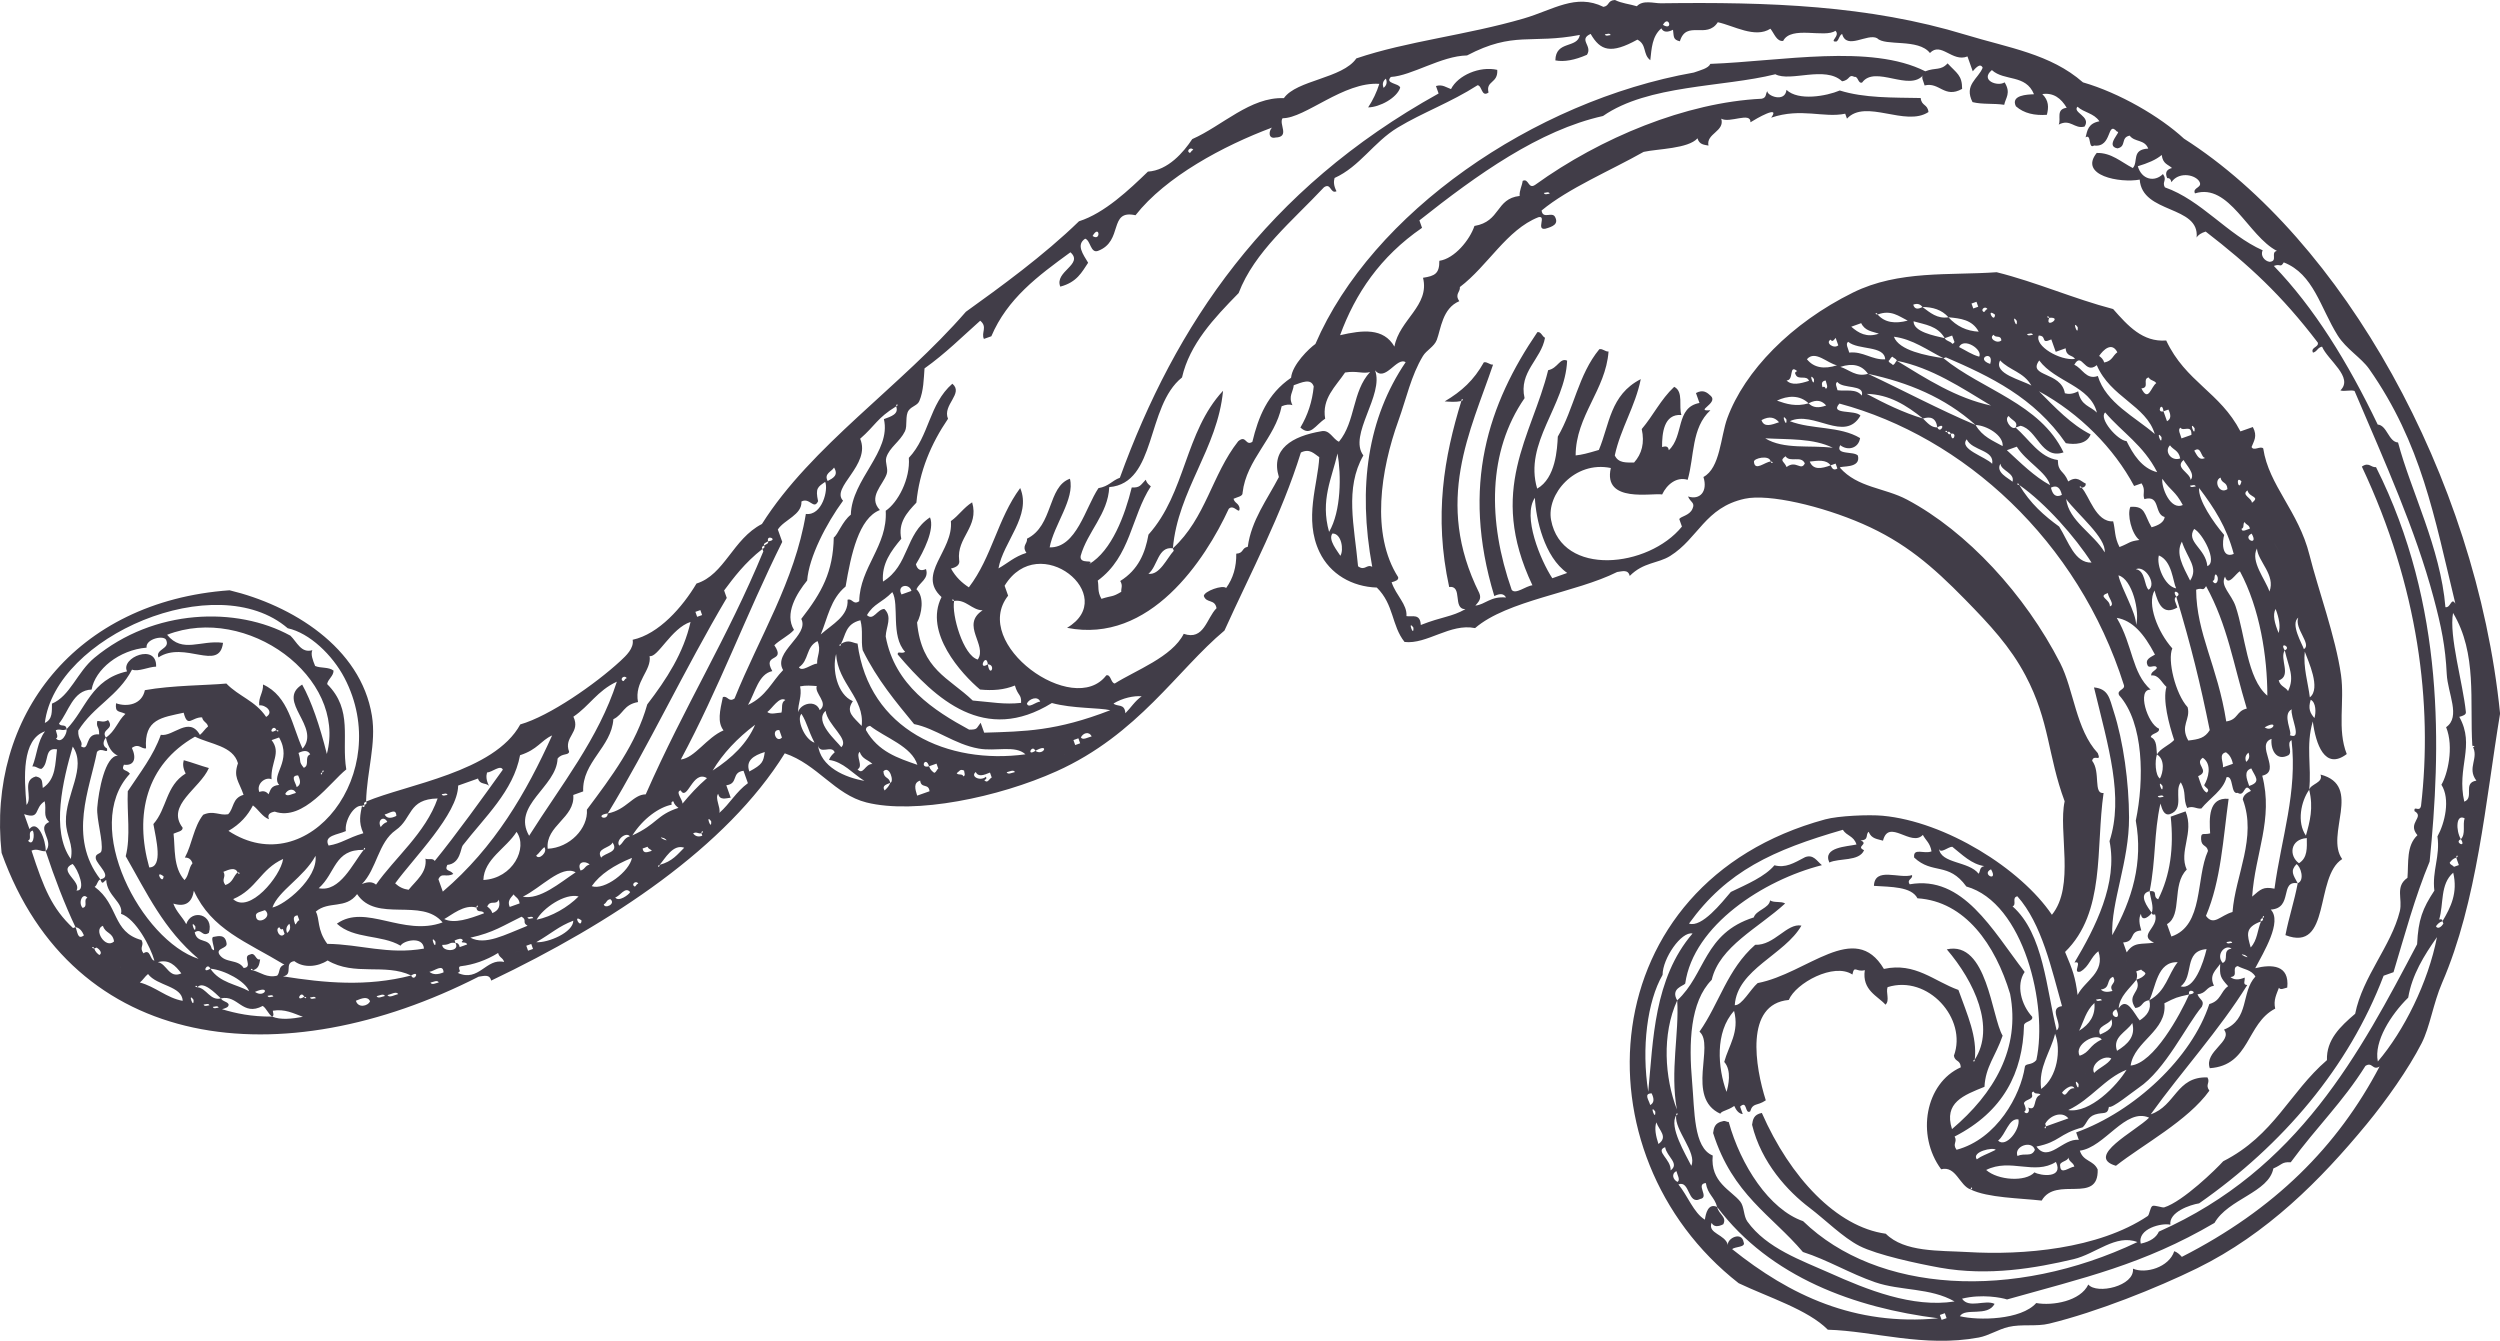 <?xml version="1.0" encoding="utf-8"?>
<!-- Generator: Adobe Illustrator 20.0.0, SVG Export Plug-In . SVG Version: 6.00 Build 0)  -->
<svg version="1.1" id="Layer_1" xmlns="http://www.w3.org/2000/svg" xmlns:xlink="http://www.w3.org/1999/xlink" x="0px" y="0px"
	 viewBox="0 0 102.177 54.797" style="enable-background:new 0 0 102.177 54.797;" xml:space="preserve">
<style type="text/css">
	.st0{fill-rule:evenodd;clip-rule:evenodd;fill:#413D48;}
</style>
<g>
	<path class="st0" d="M14.962,32.761c0.05,0.078-0.004,0.109-0.066,0.138c0.022,0.121-0.081,0.091-0.101,0.035
		c-0.062,0.335-0.16,0.653,0.055,1.121c-0.675,0.203-0.872,0.412-1.419,0.504c-0.223-0.416,0.374-0.439,0.704-0.592
		c-0.058-0.423,0.324-1.078,0.66-1.033c0.034-0.013,0.068-0.024,0.101-0.035C14.848,32.817,14.903,32.788,14.962,32.761
		c0.034-1.267,0.423-2.367,0.238-3.511c-0.455-2.804-3.283-4.516-5.819-5.125c-6.302,0.451-9.918,5.164-9.316,10.734
		c2.934,8.2,11.466,9.15,19.497,5.059c0.208-0.025,0.448-0.118,0.513,0.16c4.92-2.349,9.622-5.457,11.999-9.289
		c1.335,0.451,2.041,1.684,3.341,2.009c1.98,0.495,5.393-0.206,7.768-1.276c3.335-1.502,4.93-4.136,6.862-5.751
		c1.087-2.403,2.334-4.731,3.123-7.276c0.366-0.179,0.538,0.05,0.752,0.19c-0.052,1.099-0.638,2.526,0.009,3.878
		c0.434,0.906,1.333,1.417,2.343,1.451c0.708,0.699,0.597,1.551,1.133,2.223c0.909,0.11,1.87-0.776,2.882-0.566
		c1.317-1.136,4.123-1.447,5.807-2.293c0.21-0.026,0.45-0.118,0.514,0.161c0.565-0.568,1.147-0.501,1.651-0.815
		c1.153-0.719,1.423-1.985,3.051-2.34c0.98-0.214,3.156,0.301,4.818,1.027c1.726,0.754,2.852,1.729,4.179,3.082
		c1.028,1.05,1.856,1.94,2.477,3.115c0.998,1.886,0.903,3.269,1.6,5.142c-0.269,1.229,0.431,3.472-0.521,4.638
		c-1.267-1.88-4.343-3.81-6.919-4.048c-0.561-0.052-1.806,0.001-2.346,0.148c-9.575,2.602-10.276,13.69-3.538,18.957
		c1.204,0.574,2.834,1.08,3.645,1.901c1.875,0.053,3.922,0.735,6.166,0.32c0.408-0.075,0.793-0.332,1.216-0.433
		c0.545-0.127,1.134-0.006,1.665-0.135c1.94-0.472,4.403-1.456,6.047-2.263c2.857-1.405,5.042-3.601,6.928-5.889
		c0.799-0.97,1.706-2.25,2.248-3.311c0.338-0.663,0.472-1.625,0.836-2.467c1.441-3.329,1.774-7.416,2.369-11.004
		c-0.985-9.745-6.473-19.386-12.919-23.497c-0.982-0.908-2.642-1.871-4.129-2.301c-1.328-1.164-3.04-1.41-4.802-1.947
		c-3.95-1.204-8.033-1.343-12.447-1.285c-0.292,0.003-0.737-0.148-0.984,0.121C66.602,0.164,66.277,0.138,66.005,0
		c-0.316,0.019-0.212,0.237-0.471,0.281c-1.13-0.558-2.057,0.124-3.257,0.474c-2.363,0.689-4.745,0.923-6.842,1.632
		c-0.564,0.823-2.447,0.883-2.962,1.625c-1.365-0.058-2.522,1.134-3.745,1.673c-0.354,0.538-0.994,1.28-1.811,1.329
		c-0.76,0.734-1.775,1.7-2.818,2.03c-1.438,1.399-3.218,2.69-4.623,3.699c-2.665,3.069-6.315,5.474-8.335,8.673
		c-1.192,0.612-1.53,2.079-2.675,2.434c-0.568,0.956-1.535,2.065-2.609,2.298c0.062,0.345-0.272,0.655-0.494,0.861
		c-1.031,0.953-2.908,2.259-4.099,2.599C20.203,31.555,16.601,32.065,14.962,32.761L14.962,32.761z M68.549,40.887L68.549,40.887
		c0.085,1.354-0.296,2.874-0.014,4.458C68.039,44.047,67.914,42.28,68.549,40.887c-0.285-0.489,0.253-0.586,0.327-0.687
		c0.336-2.382,3.201-4.234,5.587-4.84c-0.204-0.163-0.344-0.457-0.687-0.327c-0.467,0.247-0.802,0.452-1.253,0.332
		c-0.389,0.461-1.105,0.766-1.782,1.09c-0.377,0.442-1.187,1.47-1.71,1.292c1.551-2.15,3.43-3.005,6.288-3.833
		c0.158,0.259,0.447,0.242,0.557,0.602c-0.393,0.086-1.397,0.108-1.109,0.736c0.393-0.19,1.223-0.033,1.419-0.504
		c-0.364-0.164,0.22-0.24-0.144-0.404c0.36,0.002,0.19-0.248,0.333-0.347c0.113,0.294,0.365,0.293,0.585,0.362
		c0.233-0.927,1.153,0.274,1.629-0.236c0.117,0.227,0.295,0.323,0.354,0.673c-0.297,0.126-0.76-0.169-0.71,0.252
		c0.75,0.708,1.397,0.167,2.133,1.184c2.353,0.663,3.343,4.887,2.862,7.089c-0.182,0.235-0.448,0.121-0.47,0.282
		c-0.176,1.163-1.139,2.947-2.792,3.39c-0.185-0.256,0.05-0.313-0.079-0.542c1.989-1.02,2.786-2.606,2.836-4.548
		c0.013-0.163,0.385-0.154,0.334-0.347c-0.449-0.488-0.668-1.299-0.308-1.831c-1.327-1.721-2.521-3.965-4.699-3.583
		c-0.135-0.204,0.142-0.213,0.095-0.375c-0.507,0.166-1.526-0.354-1.556,0.439c0.694,0.046,1.529,0.026,1.779,0.508
		c1.949,0.125,3.182,1.894,3.787,3.907c0.43,2.237-0.664,4.075-2.375,5.526c-0.346-1.083,0.476-1.384,1.327-1.728
		c0.042-0.828,0.454-1.248,0.742-2.089c-0.452-0.754-0.63-3.899-2.282-3.529c1.137,1.329,1.991,3.191,1.144,4.504
		c-0.009,0.169-0.126,0.032,0,0c0.1-0.943-0.291-1.797-0.669-2.845c-0.986-0.349-1.762-1.14-3.046-0.859
		c-1.192-2.015-3.127,0.189-5.16,0.579c-0.296,0.254-0.648,0.924-0.935,0.903c0.096-1.471,2.048-2.06,2.725-3.253
		c-0.596-0.113-1.108,0.818-1.89,0.785c-1.142,1.002-1.466,2.392-2.277,3.551c0.636,0.532-0.569,2.698,0.849,3.352
		c0.06-0.121,0.293-0.123,0.572-0.317c0.082,0.185,0.187,0.315,0.347,0.334c-0.036-0.102-0.072-0.203-0.108-0.305
		c0.304-0.286,0.184,0.323,0.412,0.196c0.113-0.373,0.269-0.204,0.638-0.455c-0.43-1.354-0.875-3.936,0.94-4.102
		c0.285-0.689,1.844-1.54,2.6-1.039c0.083-0.407,0.152-0.079,0.507-0.18c-0.123,0.826,0.536,1.059,0.844,1.412
		c0.188-0.164,0.006-0.502,0.087-0.717c1.651-0.519,3.267,1.292,2.71,2.805c0.046,0.259,0.264,0.154,0.282,0.472
		c-1.447,0.645-1.836,2.77-0.803,4.167c0.609-0.156,0.748,0.672,1.208,0.827c0.01-0.17,0.127-0.033,0,0
		c0.694,0.341,2.014,0.352,2.901,0.453c0.581-1.021,2.33,0.17,2.289-1.271c-0.178-0.393-0.583-0.31-0.73-0.769
		c1.021-0.135,1.866-1.773,2.832-1.349c-0.55,0.551-2.64,1.594-1.356,1.967c1.104-0.869,2.942-1.842,3.819-3.07
		c-0.186-0.257,0.049-0.314-0.079-0.543c-1.276-0.04-1.293,1.158-2.318,1.509c1.277-1.779,2.803-3.44,3.945-5.284
		c-0.207-0.01-0.08-0.179-0.108-0.304c-0.246,0.104-0.44,0.097-0.579-0.023c0.357-0.026,0.02-0.384,0.297-0.448
		c0.242,0.139,0.551,0.14,0.723,0.428c-0.598,0.642-0.228,1.745-1.284,2.169c0.375,0.481-0.82,0.886-0.581,1.577
		c1.659-0.116,1.48-1.819,2.674-2.435c-0.081-0.348,0.057-0.592,0.153-0.854c0.059,0.112,0.215,0.02,0.34-0.007
		c0.097-0.937-0.64-0.955-1.309-0.791c0.341-0.653,1.114-1.902,0.634-2.395c0.927-0.058,0.35-1.207,1.102-1.076
		c-0.188-0.351-0.315-0.5-0.05-0.782c0.17,0.091,0.349,0.661,0.05,0.782c-0.134,0.722-0.364,1.399-0.502,2.12
		c1.879,0.722,1.18-2.389,2.32-3.109c-0.717-0.985,0.858-3.004-0.886-3.454c0.125,0.34-0.396,0.373-0.464,0.622
		c0.182,0.732,0.028,1.304-0.133,1.873c-0.378-0.543-0.201-1.402,0.133-1.873c0.105-0.949-0.145-1.811,0.149-2.794
		c0.121,0.927,0.488,2.013,1.387,1.334c-0.398-1.006-0.081-2.136-0.234-3.228c-0.218-1.551-0.945-3.531-1.289-4.909
		c-0.446-1.791-1.665-2.844-1.89-4.353c-0.112-0.12-0.395,0.123-0.477-0.059c0.089-0.238,0.255-0.44,0.052-0.817
		c-0.169,0.06-0.338,0.12-0.507,0.179c-0.835-1.609-2.239-2.021-3.034-3.716c-0.963,0.075-1.567-0.603-2.169-1.285
		c-1.623-0.425-3.129-1.097-4.76-1.505c-1.916,0.138-4.004-0.092-5.871,0.831c-2.533,1.25-4.432,3.21-5.139,5.137
		c-0.274,0.75-0.287,2.035-0.974,2.401c0.185,0.593-0.146,0.955-0.63,0.796c0.1,0.248,0.302,0.246,0.18,0.507
		c-0.117,0.277-0.486,0.304-0.537,0.419c0.036,0.102,0.072,0.203,0.108,0.305c-1.365,1.686-4.909,2.07-5.348-0.269
		c-0.196-1.042,0.957-2.432,2.442-2.125c-0.336,1.456,1.714,1.005,2.097,1.082c0.193-0.412,0.596-0.739,1.043-0.599
		c0.28-0.963,0.145-2.122,0.931-2.844c-0.674,0.055,0.321-0.279,0.023-0.578c-0.156-0.146-0.314-0.286-0.615-0.125
		c0.048,0.135,0.096,0.27,0.144,0.406c-0.982,0.18-0.625,1.346-1.254,1.931c-0.024-0.186-0.148-0.164-0.275-0.131
		c-0.001-0.555,0.066-1.36,0.79-1.309c-0.116-0.34,0.097-0.958-0.294-1.151c-0.555,0.522-0.852,1.167-1.327,1.727
		c0.124,0.565,0.005,1.014-0.313,1.368c-0.305-0.006-0.636,0.039-0.788-0.291c0.234-1.096,0.843-2.013,1.062-3.118
		c-1.256,0.64-1.277,1.865-1.713,2.894c-0.489,0.145-0.682,0.195-0.949,0.224c0.007-1.626,1.23-2.673,1.345-4.247
		c-0.146,0.011-0.223-0.122-0.376-0.095c-0.865,1.049-1.032,2.429-1.698,3.573c-0.024,0.495-0.085,1.7-0.843,2.126
		c-0.559-1.874,1.148-3.38,1.224-5.231c-0.298-0.131-0.378,0.315-0.775,0.39c-0.671,2.714-2.498,4.878-0.643,8.792
		c-0.264,0.024-0.69,0.389-0.847,0.187c-0.99-2.82-0.979-5.658,0.526-7.836c-0.249-1.074,0.684-1.584,0.835-2.468
		c-0.116-0.051-0.159-0.256-0.311-0.231c-1.994,2.926-3.136,6.259-1.761,10.788c0.221-0.11,0.391-0.111,0.478,0.059
		c-0.638-0.059-0.848,0.29-1.253,0.331c0.117-0.142,0.267-0.266,0.16-0.513c-1.871-3.757-0.351-6.624,0.564-9.336
		c-0.146,0.012-0.223-0.121-0.376-0.095c-0.405,0.727-0.902,1.184-1.602,1.598c0.218,0.014,0.431,0.037,0.681-0.014
		c0.01-0.169,0.126-0.033,0,0c-0.701,2.279-1.132,4.687-0.497,7.599c0.571-0.07,0.123,0.913,0.665,0.906
		c-0.578,0.325-0.935,0.297-1.825,0.647c-0.023-0.482-0.352-0.323-0.586-0.362c0.036-0.482-0.424-0.839-0.607-1.384
		c0.147-0.042,0.294-0.084,0.268-0.208c-1.125-1.756-0.715-4.39,0.01-6.398c0.33-0.914,0.515-1.833,1.002-2.64
		c0.141-0.235,0.46-0.382,0.566-0.658c0.169-0.445,0.227-1.294,0.921-1.584c-0.202-0.292,0.048-0.371,0.023-0.578
		c1.143-0.864,1.913-2.344,3.21-2.854c0.348-0.087-0.11,0.537,0.281,0.471c0.297-0.083,0.558-0.185,0.398-0.484
		c-0.117-0.227-0.501,0.111-0.549-0.261c1.097-0.91,2.817-1.63,4.171-2.396c0.587-0.128,1.819-0.128,2.201-0.554
		c0.073,0.259,0.268,0.261,0.448,0.297c-0.102-0.499,0.678-0.576,0.523-1.1c0.347,0.199,1.211-0.295,1.194,0.147
		c0.232-0.147,1.243-0.73,0.847-0.188c1.225-0.416,2.144,0.023,3.025-0.162c0.024,0.067,0.048,0.135,0.072,0.202
		c0.763-0.827,2.391,0.35,3.331-0.27c-0.037-0.336-0.282-0.236-0.318-0.573c-1.141-0.022-2.305,0.006-3.307-0.308
		c-0.549,0.233-1.692,0.436-2.178-0.025c-0.059,0.536-0.803,0.239-0.782,0.05c-0.08,0.103-0.022,0.271-0.232,0.312
		c-3.088,0.149-6.579,1.589-9.255,3.518c-0.294,0.204-0.258-0.285-0.513-0.161c-0.027,0.212-0.139,0.384-0.124,0.616
		c-0.988,0.114-0.769,1.043-1.847,1.227c-0.19,0.569-0.814,1.336-1.435,1.424c0.005,0.524-0.183,0.62-0.667,0.694
		c0.283,1.142-0.971,1.715-1.169,2.813c-0.445-0.775-1.307-0.678-2.221-0.466c0.623-1.697,1.636-3.209,3.35-4.388
		c-0.036-0.102-0.072-0.202-0.108-0.305c2.366-1.876,4.902-3.686,7.504-4.266c1.85-1.285,4.907-1.171,7.044-1.706
		c0.615,0.327,2.034-0.364,2.728,0.288c0.345-0.056,0.246-0.302,0.507-0.181c0.154-0.029,0.143,0.29,0.311,0.232
		c0.53-0.733,1.953,0.4,2.511-0.322c-0.126,0.08,0.006,0.283,0.043,0.441c0.607-0.155,0.808,0.546,1.534,0.14
		C80.193,3.07,79.978,3,79.6,2.59c-0.281,0.308-0.492,0.159-0.912,0.324c-2.234-1.129-5.884-0.412-8.785-0.303
		c-0.082,0.186-0.405,0.257-0.674,0.354C62.651,4.132,56.06,8.717,53.761,14.059c-0.244,0.167-0.946,0.841-0.994,1.381
		c-0.972,0.661-1.338,1.611-1.582,2.618c-0.285,0.187-0.247-0.306-0.579-0.023c-1.077,1.369-1.32,3.136-2.67,4.375
		c0.012,0.034,0.024,0.067,0.036,0.101c-0.272,0.294-0.581,1.012-1.036,0.939c0.378-0.292,0.383-1.133,1-1.04
		c0.207-2.373,1.83-4.072,2.051-6.439c-1.573,1.696-1.516,4.167-3.048,5.879c-0.134,0.751-0.412,1.434-1.154,1.896
		c0.119,0.196,0.026,0.293,0.043,0.441c-0.383,0.23-0.344,0.139-0.811,0.288c-0.176-0.308-0.099-0.496-0.151-0.746
		c1.348-0.987,1.363-2.609,2.17-3.854c-0.082-0.063-0.165-0.127-0.209-0.268c-0.217,0.223-0.227,0.331-0.572,0.317
		c-0.277,1.132-0.817,2.588-1.742,3.132c0.26-0.228-0.402,0.043-0.346-0.333c0.275-0.994,1.12-1.714,1.169-2.814
		c1.95-0.162,1.491-3.296,2.974-4.482c0.314-1.368,1.301-2.415,2.314-3.449c0.643-1.688,2.196-2.943,3.487-4.322
		c0.294-0.205,0.257,0.284,0.513,0.16c-0.116-0.223-0.122-0.395-0.079-0.542c1.034-0.467,1.595-1.464,2.579-2.059
		c1.036-0.625,2.151-1.018,3.267-1.732c0.188,0.018,0.153,0.505,0.447,0.298c-0.122-0.491,0.396-0.365,0.356-0.926
		c-0.722-0.163-1.61,0.226-1.89,0.786c-0.194-0.065-0.351-0.206-0.615-0.125c0.036,0.102,0.072,0.204,0.108,0.305
		C51.718,7.752,48.031,13.3,45.77,19.526c-0.332,0.121-0.443,0.35-0.876,0.425c-0.53,0.791-0.9,2.448-1.994,2.421
		c0.175-0.928,1.036-1.977,0.829-2.806c-0.923,0.326-0.672,1.92-1.754,2.45c0.025,0.209-0.225,0.286-0.024,0.58
		c-0.497,0.156-0.764,0.422-1.143,0.635c0.192-1.088,1.365-2.157,0.888-3.284c-0.924,1.246-1.152,2.821-2.098,4.058
		c-0.28-0.182-0.534-0.413-0.731-0.769c0.242-0.054,0.373-0.16,0.334-0.347c-0.111-0.923,0.826-1.349,0.531-2.358
		c-0.355,0.224-0.538,0.531-0.869,0.767c0.114,1.219-1.416,2.163-0.382,3.104c-0.732,1.448,0.824,3.15,1.573,3.78
		c0.533,0.051,0.977,0.015,1.426-0.164c0.122,0.431,0.274,0.348,0.252,0.709c-0.678,0.076-1.197-0.03-1.976-0.096
		c-0.982-0.939-2.087-1.25-2.275-3.188c0.188-0.332,0.314-1.046-0.026-1.36c0.124-0.277,0.522-0.425,0.391-0.825
		c-0.214,0.097-0.352,0.032-0.412-0.196c0.316-0.524,0.776-1.427,0.576-1.917c-1.037,0.687-0.84,1.96-1.922,2.625
		c-0.06-0.73,0.328-1.248,0.748-1.75c-0.14-0.657,0.231-1.07,0.617-1.476c0.123-1.289,0.602-2.41,1.293-3.428
		c-0.24-0.567,0.654-1.034,0.177-1.433c-0.958,0.836-0.937,2.138-1.778,3.03c0.064,0.869-0.452,1.831-0.945,2.162
		c0.082,1.443-1.056,2.306-1.083,3.697c-0.25,0.172-0.275-0.129-0.477-0.06c0.05,0.67-0.621,0.997-1.095,1.418
		c0.286-0.679,0.392-1.441,1.016-1.96c0.22-1.313,0.541-2.792,1.401-3.124c-0.498-0.529,0.119-1.015,0.277-1.469
		c0.077-0.221-0.078-0.476-0.014-0.681c0.129-0.412,0.555-0.643,0.762-1.07c0.11-0.227-0.004-0.645,0.153-0.854
		c0.134-0.179,0.357-0.196,0.435-0.383c0.174-0.414,0.179-0.908,0.211-1.332c0.852-0.605,1.536-1.291,2.276-1.949
		c0.312,0.255,0.029,0.487,0.151,0.744c0.101-0.036,0.203-0.072,0.304-0.108c0.655-1.54,1.897-2.461,3.232-3.433
		c0.559,0.492-0.667,0.785-0.414,1.404c0.684-0.181,0.88-0.593,1.138-0.976c-0.208-0.35-0.5-0.732-0.121-0.984
		c0.22,0.067,0.217,0.605,0.52,0.5c1.06-0.393,0.414-1.708,1.537-1.458c1.234-1.574,3.597-2.842,5.577-3.582
		c-0.143,0.154-0.147,0.473,0.144,0.406c0.608-0.02,0.121-0.561,0.291-0.789c0.917,0.006,2.5-1.503,3.953-1.405
		c-0.107,0.342-0.26,0.663-0.457,0.962c0.471-0.006,1.178-0.387,1.311-0.809c-0.061-0.188-0.642-0.159-0.383-0.435
		c0.854-0.049,2.063-0.861,3.114-0.879c1.918-1.006,2.604-0.454,4.611-0.839c-0.095,0.569-0.989,0.213-1.001,1.041
		c0.36,0.07,0.793-0.012,1.29-0.229c0.246-0.365-0.367-0.619,0.152-0.854c0.399,0.691,0.825,0.833,1.911,0.234
		c0.397,0.21,0.21,0.596,0.527,0.841c0.054-0.479,0.071-0.977,0.451-1.302c0.088,0.169,0.256,0.168,0.477,0.059
		c0.039,0.278-0.008,0.403,0.281,0.47c0.265-0.885,1.096-0.07,1.55-0.779c0.649,0.138,1.521,0.67,2.15,0.265
		c0.159,0.198,0.253,0.528,0.52,0.5c0.325-0.642,1.708-0.105,2.136-0.416c0.223,0.206-0.289,0.459,0.043,0.441
		c0.12-0.084,0.096-0.235,0.232-0.312c0.184,0.676,1.031-0.04,1.433,0.176c0.318,0.338,1.685-0.002,2.156,0.604
		c0.452-0.476,0.916,0.392,1.534,0.14c0.072,0.202,0.144,0.405,0.216,0.608c0.052-0.053,0.3-0.391,0.405-0.145
		c-0.178,0.451-0.777,0.698-0.414,1.404c0.401,0.103,0.878,0.043,1.295,0.11c0.054-0.283,0.288-0.479,0.016-0.918
		c-0.279,0.188-1.022-0.083-0.52-0.501c0.51,0.464,1.384,0.161,1.721,0.988c-0.264,0.01-0.964,0.03-0.74,0.491
		c0.336,0.297,0.773,0.383,1.266,0.349c0.079-0.305,0.083-0.584-0.187-0.847c0.453-0.067,0.764,0.166,0.998,0.559
		c-0.458,0.063-0.219,0.457-0.327,0.688c0.485-0.254,0.638,0.194,1.056,0.081c0.281-0.417-0.508-0.567-0.289-0.812
		c0.275,0.25,0.665,0.256,0.897,0.596c-0.466,0.087-0.496,0.381-0.565,0.657c0.249-0.17,0.097,0.503,0.346,0.333
		c0.76,0.1,0.513-1.052,0.942-0.563c0.221-0.05-0.521,0.582,0.014,0.68c0.378-0.073,0.121-0.447,0.5-0.521
		c0.205,0.277,0.606,0.143,0.759,0.53c-0.699,0.033-0.396,0.542-0.631,0.795c-0.474-0.243-0.878-0.634-1.476-0.617
		c-0.743,0.924,0.956,1.24,1.758,1.089c0.097,1.408,2.455,1.042,2.326,2.369c0.062-0.111,0.191-0.189,0.37-0.245
		c1.776,1.372,3.101,2.596,4.582,4.537c0.057,0.195-0.31,0.189-0.196,0.412c0.186-0.052,0.17-0.2,0.37-0.246
		c0.229,0.549,1.304,1.256,0.749,1.789c0.17,0.056,0.409-0.033,0.579,0.022c1.272,2.984,2.487,5.664,3.23,8.443
		c0.32,1.197,0.483,1.997,0.538,3.121c0.039,0.801,0.586,1.755-0.025,2.178c0.331,0.816,0.051,1.957-0.193,2.352
		c0.375,0.588,0.14,1.57-0.161,2.113c0.116,0.814-0.225,1.41-0.127,2.215c-0.484,0.734-0.657,1.185-0.705,2.192
		c-2.331,4.424-4.838,9.212-10.555,11.745c-0.102,0.232-0.335,0.403-0.738,0.491c-0.153-0.611,0.87-0.861,1.209-0.772
		c-0.068-0.518,0.809-0.817,1.174-0.874c3.422-2.39,6.115-5.555,7.541-9.304c0.135-0.048,0.27-0.096,0.405-0.144
		c0.459-1.522,0.871-3.067,1.476-4.521c0.454-4.537,0.656-10.456-2.191-16.121c-0.208,0.026-0.287-0.225-0.579-0.022
		c2.312,4.908,2.904,9.716,2.418,13.87c-0.066,0.277-0.293-0.04-0.268,0.21c0.434,0.249-0.314,0.474,0.122,0.985
		c-0.459,0.427-0.358,1.12-0.408,1.742c-0.518,0.358-0.188,0.862-0.313,1.368c-0.353,1.42-1.52,2.668-1.824,4.188
		c-0.612,0.522-1.182,1.066-1.153,1.895c-1.533,1.32-2.156,3.074-4.24,4.133c-0.271,0.303-1.646,1.648-2.413,1.885
		c-0.072,0.023-0.391-0.102-0.478-0.058c-0.099,0.052-0.122,0.362-0.195,0.412c-2.022,1.352-5.109,1.607-7.356,1.472
		c-1.17-0.068-2.588,0.013-3.349-0.749c-2.005-0.275-3.906-2.296-5.066-4.937c-0.336,0.065-0.369,0.274-0.399,0.485
		c0.377,1.554,1.466,2.723,2.347,3.39c0.643,0.488,1.368,1.216,2.038,1.559c0.727,0.373,2.402,0.729,3.285,0.889
		c2.001,0.361,3.935,0.016,5.472-0.347c0.907-0.215,1.725-1.038,2.607-0.698c-5.088,2.416-10.639,2.078-13.663-0.854
		c-1.381-0.478-2.553-2.285-3.041-4.057c-0.089,0.01-0.137-0.066-0.239-0.029c-0.335,0.065-0.369,0.273-0.398,0.484
		c0.795,2.52,2.392,3.354,3.669,4.861c1.02,0.327,1.912,0.877,2.951,1.236c1.044,0.359,2.254,0.217,3.248,0.786
		c-1.718,0.272-3.601-0.489-5.093-1.159c-1.15-0.516-2.589-1.008-3.377-2.111c-0.157-0.22-0.122-0.604-0.288-0.811
		c-0.373-0.465-1.235-0.794-1.126-1.883c-0.79-0.318-0.737-1.823-0.843-3.013c-0.14-1.582-0.088-3.269,0.802-4.167
		c0.317-1.365,1.914-2.122,3.001-3.122c-0.176-0.103-0.442-0.017-0.616-0.125c-0.037,0.32-0.577,0.399-0.666,0.695
		C69.631,38.144,69.716,39.814,68.549,40.887L68.549,40.887z M56.548,3.591L56.548,3.591c-0.067-0.173-0.014-0.289,0.095-0.376
		C56.71,3.387,56.658,3.501,56.548,3.591L56.548,3.591z M48.569,6.199L48.569,6.199c-0.035-0.102,0.132-0.191,0.202-0.072
		C48.655,6.156,48.666,6.33,48.569,6.199L48.569,6.199z M65.591,1.403L65.591,1.403c0.086-0.004,0.201-0.068,0.238,0.03
		C65.743,1.438,65.629,1.5,65.591,1.403L65.591,1.403z M65.525,1.542L65.525,1.542C65.482,1.632,65.553,1.483,65.525,1.542
		L65.525,1.542z M67.965,1.017L67.965,1.017C68.198,0.588,68.406,1.282,67.965,1.017L67.965,1.017z M66.886,1.515L66.886,1.515
		C66.844,1.604,66.913,1.457,66.886,1.515L66.886,1.515z M44.655,9.645L44.655,9.645C44.938,9.144,45.011,9.886,44.655,9.645
		L44.655,9.645z M11.759,25.677L11.759,25.677c0.889,0.191,1.83,1.092,2.32,2.03c2.022,3.865-1.482,8.392-4.742,6.252
		c0.481-0.276,0.791-0.634,1-1.041c0.229,0.169,0.392,0.475,0.658,0.565c-0.078-0.178,0.016-0.272,0.233-0.311
		c1.178,0.406,2.278-1.217,2.925-1.725c-0.207-1.243,0.289-2.422-0.783-3.489c0.036-0.208,0.264-0.324,0.262-0.55
		c-0.205-0.158-0.52-0.088-0.752-0.189c-0.101-0.245-0.188-0.482-0.115-0.645c-0.457,0.135-0.627-0.334-0.897-0.594
		c-2.193-1.203-5.579-1.11-8.012,0.907c-0.701,0.58-0.992,1.565-1.733,1.872c-0.007,0.305,0.038,0.636-0.291,0.788
		C2.262,26.002,8.846,23.172,11.759,25.677L11.759,25.677z M4.328,30.146L4.328,30.146c0.089,0.405,0.259,0.637,0.491,0.739
		c-0.525-0.008-0.792,1.456-0.844,2.126c-0.035,0.473,0.251,1.385,0.172,1.767c-0.03,0.14-0.27,0.093-0.232,0.31
		c0.042,0.249,0.713,0.764,0.187,0.848c0.087,0.26,0.119,0.095,0.239,0.028c0.036,0.662,0.718,0.918,0.605,1.383
		c0.605,0.205,1.209,1.353,1.364,1.914c-0.186-0.018-0.152-0.505-0.447-0.298c-0.186-0.257,0.049-0.313-0.08-0.542
		c-1.21-0.33-0.916-1.439-1.914-2.175c0.12-0.083,0.096-0.235,0.232-0.31c-1.331-1.724-0.429-3.706-0.137-5.204
		c0.182-0.222,0.473,0.125,0.406-0.145C4.19,30.499,4.199,30.303,4.328,30.146c-0.228-0.361,0.383-0.322,0.088-0.716
		c-0.197,0.117-0.294,0.025-0.442,0.042c-0.046,0.285,0.08,0.184,0.079,0.543c-0.615-0.063-0.367,0.718-0.738,0.491
		c0.091-0.223-0.139-0.258-0.116-0.645c0.635-1.016,1.625-1.398,2.197-2.493c0.261,0.099,0.672-0.115,0.985-0.122
		c0.035-0.978-1.47-0.366-1.187,0.194c-1.481,0.329-1.678,1.547-2.472,2.363c0.031,0.165-0.203,0.619-0.434,0.382
		c0.113-0.059,0.019-0.215-0.007-0.34c0.177-0.077,0.258,0.048,0.441-0.042c-0.023-0.245-0.244-0.076-0.31-0.233
		c0.39-0.469,0.565-1.364,1.333-1.387c0.143-0.825,1.129-1.623,2.246-1.713c-0.05-0.368,0.758-0.54,0.81-0.288
		c0.139,0.347-0.455,0.346-0.326,0.687c1.067-0.701,2.49,0.607,2.641-0.596c-0.909-0.127-1.657,0.445-2.286-0.329
		c3.259-1.269,7.355,1.74,6.529,4.873c-0.29-1.163-0.636-2.17-1.009-2.838c-1.086,0.67,0.787,1.731,0.017,2.62
		c-0.416-0.882-0.557-2.149-1.617-2.623c0.021,0.32-0.194,0.524-0.154,0.854c0.247-0.037,0.621,0.271,0.282,0.471
		c-0.443-0.663-1.118-0.837-1.626-1.364c-0.766,0.074-2.223,0.07-3.33,0.271C5.8,28.8,5.191,28.904,4.742,28.743
		c-0.042,0.405,0.12,0.3,0.384,0.434C4.804,29.474,4.718,29.882,4.328,30.146L4.328,30.146z M36.626,16.609L36.626,16.609
		c0.121,0.31-0.199,0.411-0.5,0.521c0.307,1.33-1.315,2.459-1.352,3.906c-0.352,0.275-0.528,0.82-0.697,0.932
		c-0.031,1.405-0.475,2.23-1.329,3.328c0.347,0.666-1.182,1.354-0.741,2.09c-0.468,0.48-0.693,1.076-1.435,1.424
		c0.293-0.498,0.424-1.264,0.993-1.381c-0.433-0.759,0.578-0.323,0.082-1.057c0.231-0.227,0.594-0.392,0.804-0.628
		c-0.403-0.655,0.108-1.49,0.538-2.018c0.073-0.955,0.778-2.321,1.467-3.262c-0.518-0.538,1.153-1.466,0.699-2.532
		C35.777,17.391,35.842,17.09,36.626,16.609C36.636,16.44,36.752,16.576,36.626,16.609L36.626,16.609z M63.099,7.885L63.099,7.885
		c0.086-0.005,0.201-0.069,0.239,0.03C63.251,7.92,63.137,7.982,63.099,7.885L63.099,7.885z M1.322,31.328L1.322,31.328
		c0.154-0.028,0.231,0.106,0.377,0.095c0.332-0.244,0.085-0.893,0.631-0.796c-0.078,0.581-0.036,1.219-0.581,1.578
		c-0.039-0.278,0.009-0.403-0.281-0.471c-0.606,0.162-0.106,0.848-0.384,1.165c-0.1-1.114-0.203-2.679,0.757-3.01
		C1.524,30.301,1.516,30.858,1.322,31.328L1.322,31.328z M33.828,19.659L33.828,19.659c-0.161-0.301,0.153-0.377,0.261-0.55
		C34.279,19.425,34.051,19.541,33.828,19.659L33.828,19.659z M7.507,29.129L7.507,29.129c0.162,0.641,0.325,0.178,0.752,0.19
		c0.045,0.199,0.193,0.184,0.245,0.37c-0.132,0.105-0.202,0.24-0.333,0.347c-0.444-0.79-1.096,0.088-1.599-0.003
		c-0.293,0.844-0.857,1.559-1.35,2.306c-0.037,0.88,0.125,1.856-0.084,2.656c0.874,1.521,1.543,2.979,2.976,4.195
		c-2.321-0.752-4.819-5.416-2.804-7.567c-0.131-0.187-0.376-0.09-0.246-0.369c0.4,0.055,0.537-0.233,0.326-0.687
		c0.293-0.202,0.371,0.048,0.579,0.022C5.883,29.375,6.626,29.327,7.507,29.129L7.507,29.129z M2.694,33.581L2.694,33.581
		c0.012,0.632,0.324,0.898,0.2,1.527c-0.827-1.149-0.313-3.253,0.079-4.595C3.562,31.372,2.671,32.468,2.694,33.581L2.694,33.581z
		 M32.936,21.005L32.936,21.005c-0.457,2.759-1.909,5.045-2.914,7.543c-0.251,0.172-0.276-0.128-0.478-0.058
		c-0.121,0.562-0.233,1.029,0.027,1.361c-0.687,0.292-1.174,1.125-1.746,1.191c1.552-2.885,2.688-5.967,4.146-8.895
		c-0.061-0.169-0.12-0.338-0.18-0.506c0.266-0.408,0.992-0.597,0.965-1.144c0.334-0.185,0.503,0.361,0.68-0.013
		c-0.117-0.534-0.013-0.581,0.29-0.789C33.862,20.004,33.606,21.089,32.936,21.005L32.936,21.005z M7.969,30.108L7.969,30.108
		c0.634,0.315,1.555,0.372,1.757,1.087c-0.196,0.571,0.027,0.709,0.229,1.289c-0.476,0.139-0.383,0.548-0.631,0.795
		c-0.367,0.065-0.592-0.171-1.02,0.021c-0.399,0.513-0.445,1.192-0.748,1.75c0.142-0.004,0.254,0.057,0.311,0.233
		C7.7,35.483,7.729,35.778,7.54,35.97c-0.469-0.517-0.378-1.312-0.447-1.897c0.145-0.071,0.388-0.097,0.37-0.246
		c-0.696-0.913,0.71-1.595,1.074-2.437c-0.347-0.095-0.677-0.226-1.027-0.32c-0.043,0.148-0.037,0.32,0.079,0.543
		c-0.823,0.506-0.76,1.437-1.32,2.067c0.109,0.616,0.407,1.765-0.169,1.773C5.495,33.31,5.962,31.254,7.969,30.108L7.969,30.108z
		 M31.393,22.124L31.393,22.124c0.032,0.099-0.096,0.123-0.166,0.172c0.048,0.081-0.006,0.11-0.066,0.139
		c0.012,0.033,0.024,0.067,0.037,0.101c-1.474,3.564-3.206,6.291-4.807,9.93c-0.52,0.003-0.787,0.635-1.551,0.779
		c-0.01,0.351-0.576,0.082,0,0c1.641-2.697,3.141-5.901,4.863-8.807c-0.036-0.102-0.072-0.203-0.108-0.305
		c0.396-0.528,0.84-1.128,1.566-1.697c-0.049-0.081,0.006-0.11,0.066-0.139C31.193,22.197,31.322,22.175,31.393,22.124
		C31.305,21.813,31.848,22.07,31.393,22.124L31.393,22.124z M1.867,34.788L1.867,34.788c0.369,1.113,0.77,2.159,1.218,3.106
		c0.16,0.02,0.266,0.15,0.346,0.334c-0.268,0.21-0.259-0.162-0.346-0.334c-0.034,0.012-0.068,0.024-0.101,0.036
		c-0.86-0.806-1.195-1.625-1.696-3.165C1.535,34.66,1.659,34.813,1.867,34.788c0.015-0.437-0.322-1.328-0.664-0.906
		c-0.072-0.203-0.144-0.406-0.217-0.607c0.675,0.23,0.396-0.25,0.84-0.527c0.084,0.382-0.085,0.584,0.186,0.847
		C1.454,33.834,2.244,34.364,1.867,34.788L1.867,34.788z M11.297,29.837L11.297,29.837C11.468,29.847,11.33,29.964,11.297,29.837
		C10.911,30.084,11.169,29.542,11.297,29.837L11.297,29.837z M11.41,32.081L11.41,32.081c-0.354,0.028-0.353,0.225-0.435,0.383
		c-0.087-0.112-0.205-0.16-0.376-0.095c-0.133-0.326,0.241-0.633,0.499-0.52c-0.042-0.704,0.409-1.071,0.003-1.6
		c0.102-0.036,0.203-0.072,0.305-0.108C11.962,31.109,11.048,31.681,11.41,32.081L11.41,32.081z M1.144,34.36L1.144,34.36
		c0.187-0.079-0.048-0.36,0.197-0.413C1.428,34.114,1.363,34.616,1.144,34.36L1.144,34.36z M53.693,15.795L53.693,15.795
		c-0.059,0.618-0.245,1.176-0.545,1.678c0.42,0.385,0.606-0.099,1.013-0.36c-0.144-0.827,0.427-1.313,0.813-1.888
		c0.484-0.081,0.729,0.066,1.021-0.02c-0.737,0.8-0.587,2.023-1.271,2.849c-0.256-0.112-0.377-0.506-0.723-0.428
		c-1.193,0.203-2.078,0.726-1.732,1.872c-0.479,0.923-1.127,1.766-1.271,2.85c-0.259,0.045-0.155,0.263-0.471,0.282
		c0.009,0.537-0.126,1.006-0.414,1.402c-0.137-0.14-0.895,0.129-0.912,0.325c0.105,0.312,0.451,0.113,0.52,0.5
		c-0.41,0.408-0.509,1.333-1.341,1.048c-0.473,0.946-1.972,1.495-2.818,2.03c-0.163-0.013-0.154-0.385-0.347-0.333
		c-1.333,1.749-5.561-1.284-4.012-3.256c-0.048-0.135-0.096-0.271-0.144-0.406c1.409-2.31,4.735,0.428,2.552,1.72
		c3.389,0.674,5.647-2.784,6.608-4.861c0.207-0.225,0.46,0.288,0.442-0.043c-0.045-0.2-0.194-0.183-0.246-0.37
		c0.145-0.071,0.387-0.096,0.37-0.245c0.151-1.36,1.334-2.23,1.597-3.537c0.174-0.071,0.323-0.088,0.442-0.042
		c-0.181-0.367,0.031-0.548,0.052-0.817C53.21,15.629,53.578,15.447,53.693,15.795L53.693,15.795z M56.084,23.167L56.084,23.167
		c-0.229-0.127-0.296,0.184-0.579-0.023c-0.152-1.655-0.552-3.184,0.217-4.53c-0.63-0.832,0.861-2.478,0.476-3.48
		c0.416,0.504,0.889-0.562,1.252-0.331C55.911,17.075,55.479,19.874,56.084,23.167L56.084,23.167z M28.696,25.138L28.696,25.138
		c-0.068,0.024-0.135,0.049-0.203,0.072c-0.024-0.067-0.048-0.135-0.072-0.203c0.067-0.023,0.135-0.048,0.203-0.072
		C28.647,25.003,28.672,25.07,28.696,25.138L28.696,25.138z M12.679,30.831L12.679,30.831c-0.258,0.102-0.005,0.447-0.262,0.55
		c-0.228-0.279-0.091-0.227-0.217-0.608C12.422,30.662,12.59,30.661,12.679,30.831L12.679,30.831z M26.454,28.789L26.454,28.789
		c-0.45,1.611-1.46,2.956-2.467,4.301c0.056,0.769-0.706,1.56-1.602,1.599c-0.1-0.947,1.128-1.261,1.045-2.198
		c0.134-0.049,0.27-0.097,0.405-0.146c-0.048-1.201,1.158-1.808,1.234-2.951c0.412-0.196,0.404-0.593,1.007-0.7
		c-0.16-0.847,0.564-1.288,0.474-1.881c0.328,0.084,0.886-1.139,1.673-1.394C27.94,26.688,27.243,27.761,26.454,28.789
		L26.454,28.789z M12.126,32.169L12.126,32.169c-0.042-0.188-0.282-0.472,0.058-0.478C12.295,31.913,12.297,32.081,12.126,32.169
		L12.126,32.169z M13.17,31.57L13.17,31.57C13.16,31.74,13.043,31.604,13.17,31.57C13.178,31.4,13.295,31.537,13.17,31.57
		L13.17,31.57z M3.124,36.397L3.124,36.397c0.229-0.374-0.783-0.807-0.158-1.086C3.19,35.52,3.543,36.434,3.124,36.397L3.124,36.397
		z M12.097,32.407L12.097,32.407c-0.158,0.037-0.361,0.169-0.44,0.042C11.744,32.271,11.985,32.184,12.097,32.407L12.097,32.407z
		 M25.413,27.789L25.413,27.789c-0.035-0.103,0.132-0.191,0.203-0.073C25.499,27.746,25.511,27.921,25.413,27.789L25.413,27.789z
		 M21.626,34.159L21.626,34.159c-0.722-1.249,1.121-1.989,1.163-3.154c0.182-0.235,0.448-0.12,0.471-0.282
		c-0.237-0.618,0.484-0.78,0.175-1.431c0.66-0.445,0.97-1.056,1.776-1.432C24.472,30.177,22.92,32.106,21.626,34.159L21.626,34.159z
		 M37.252,24.151L37.252,24.151c-0.136,0.048-0.271,0.097-0.406,0.145C36.634,23.921,37.155,23.813,37.252,24.151L37.252,24.151z
		 M36.994,26.642L36.994,26.642c-0.16,0.101-0.313-0.059-0.304,0.107c1.557,1.836,3.557,3.68,6.301,1.984
		c0.848,0.231,1.928,0.187,2.388,0.294c-2.218,0.86-3.494,0.866-5.155,0.918c-0.047-0.134-0.096-0.27-0.144-0.405
		c-0.187,0.234-0.113,0.281-0.471,0.281c-1.433-0.778-3.044-1.811-3.41-3.811c0.014-0.396,0.285-0.798-0.056-1.122
		c-0.295,0.009-0.447,0.504-0.71,0.252c0.289-0.483,0.593-0.487,1.037-0.94C36.768,24.705,36.39,25.991,36.994,26.642L36.994,26.642
		z M88.771,6.867L88.771,6.867c-0.228,0.059-0.293,0.196-0.196,0.412c0.087-0.006,0.149,0.042,0.173,0.167
		c0.28-0.415,0.905-0.333,1.122-0.057c0.205,0.294-0.284,0.258-0.16,0.515c1.398-0.44,2.176,1.743,3.348,2.35
		c-0.278,0.064,0.06,0.421-0.298,0.447c-0.208-0.03-0.389-0.262-0.282-0.47c-1.437-0.641-2.507-2.051-3.999-2.575
		c-0.128-0.23,0.108-0.287-0.078-0.543c-0.339,0.34-0.87,0.234-1.027-0.319c0.398-0.12,0.748-0.262,0.977-0.461
		C88.397,6.71,88.617,6.719,88.771,6.867L88.771,6.867z M34.368,26.318L34.368,26.318C34.358,26.488,34.241,26.352,34.368,26.318
		c0.202-0.354,0.175-0.815,0.798-0.968c0.117,0.448,0.015,0.792,0.092,1.223c0.6,1.218,1.356,2.109,2.101,3.021
		c0.88,0.176,1.652,0.827,2.641,1.001c0.711,0.127,1.493-0.153,1.911,0.235c-3.151,0.429-6.396-0.988-6.862-4.526
		C34.836,26.279,34.69,26.114,34.368,26.318L34.368,26.318z M3.376,37.106L3.376,37.106c-0.199-0.219,0.009-0.654,0.196-0.412
		C3.384,36.773,3.621,37.054,3.376,37.106L3.376,37.106z M54.321,21.739L54.321,21.739c-0.366-1.297,0.115-2.192,0.345-3.206
		C54.821,19.414,54.816,20.891,54.321,21.739L54.321,21.739z M22.566,30.057L22.566,30.057c-1.056,2.333-2.336,4.561-4.468,6.384
		c-0.06-0.168-0.12-0.338-0.18-0.506c0.135-0.298,0.308-0.053,0.609-0.217c-0.13-0.186-0.374-0.091-0.246-0.369
		c0.54-0.051,0.544-0.684,0.631-0.795c0.893-1.154,2.074-2.225,2.343-3.688C21.986,30.629,22.09,30.276,22.566,30.057L22.566,30.057
		z M33.397,27.12L33.397,27.12c-0.231,0.015-0.621,0.362-0.745,0.151c0.422-0.276,0.271-0.826,0.761-1.069
		C33.577,26.588,33.381,26.805,33.397,27.12L33.397,27.12z M6.686,35.816L6.686,35.816C6.657,36.204,6.293,35.511,6.686,35.816
		L6.686,35.816z M40.415,24.056L40.415,24.056C40.372,24.146,40.442,23.997,40.415,24.056L40.415,24.056z M38.996,24.56
		L38.996,24.56c0.484-0.075,0.719,0.377,1.164,0.384c-0.916,0.602,0.208,1.421-0.198,2.012
		C39.367,26.795,38.885,25.116,38.996,24.56C38.826,24.55,38.962,24.433,38.996,24.56L38.996,24.56z M17.768,35.188L17.768,35.188
		c-0.078-0.134-0.265-0.037-0.378-0.094c0.071,0.567-0.38,0.886-0.689,1.272c-0.211-0.027-0.394-0.115-0.55-0.262
		c0.747-1.029,2.566-2.839,2.574-3.997c0.271-0.097,0.541-0.192,0.812-0.288c0.073,0.26,0.315,0.165,0.448,0.297
		c-0.115-0.225-0.122-0.395-0.079-0.543c0.2-0.006,0.553-0.334,0.645-0.115C19.779,32.534,18.624,34.141,17.768,35.188
		L17.768,35.188z M35.217,29.67L35.217,29.67c-0.335-0.366-0.671-0.564-0.36-1.013c-0.644-0.27-0.855-1.298-0.685-1.927
		C34.241,27.944,35.348,28.53,35.217,29.67L35.217,29.67z M18.495,32.417L18.495,32.417C18.451,32.507,18.522,32.36,18.495,32.417
		L18.495,32.417z M18.053,32.46L18.053,32.46c0.086-0.005,0.2-0.068,0.238,0.029C18.206,32.495,18.091,32.559,18.053,32.46
		L18.053,32.46z M16.177,33.926L16.177,33.926c0.683-0.476,0.489-1.267,1.709-1.292c-0.493,1.417-1.766,2.44-2.517,3.522
		c-0.139-0.121-0.331-0.128-0.578-0.023C15.401,35.521,15.451,34.434,16.177,33.926L16.177,33.926z M16.199,33.347L16.199,33.347
		c-0.221,0.11-0.391,0.112-0.478-0.058C15.91,33.249,16.192,33.007,16.199,33.347L16.199,33.347z M9.711,35.653L9.711,35.653
		C9.881,35.664,9.745,35.78,9.711,35.653c-0.182,0.167-0.189,0.415-0.5,0.52c-0.187-0.255,0.049-0.313-0.079-0.542
		C9.379,35.526,9.618,35.438,9.711,35.653L9.711,35.653z M15.829,33.593L15.829,33.593c-0.142,0.046-0.205,0.127-0.268,0.21
		C15.402,33.505,15.7,33.325,15.829,33.593L15.829,33.593z M9.529,36.747L9.529,36.747c0.967-0.41,1.104-1.215,2.043-1.641
		C11.467,35.825,10.185,37.363,9.529,36.747L9.529,36.747z M10.335,39.657L10.335,39.657C10.164,39.647,10.301,39.53,10.335,39.657
		c0.26-0.073,0.261-0.269,0.298-0.448c-0.195,0.057-0.19-0.31-0.412-0.196c-0.339,0.064,0.141,0.516-0.261,0.55
		c-0.242-0.379-0.757-0.18-0.999-0.559c-0.143-0.266,0.345-0.229,0.299-0.449c-0.052-0.364-0.302-0.31-0.55-0.261
		c-0.137,0.059,0.197,0.751-0.058,0.478c-0.112-0.474-0.589-0.179-0.694-0.667c0.284-0.188,0.294,0.209,0.578,0.023
		c0.234-0.75-0.705-1.012-0.925-0.357c-0.162-0.31-0.39-0.48-0.527-0.84c0.52,0.158,0.767-0.071,0.839-0.526
		c0.727,1.596,2.144,2.078,3.701,3.023c-0.26,0.073-0.165,0.314-0.296,0.448C10.912,39.979,10.659,39.744,10.335,39.657
		L10.335,39.657z M4.662,38.477L4.662,38.477c-0.354,0.332-0.863-0.502-0.455-0.638C4.306,38.165,4.597,38.082,4.662,38.477
		L4.662,38.477z M11.134,37.09L11.134,37.09c0.245-0.69,1.283-1.231,1.762-2.111C13.001,35.905,11.62,37.001,11.134,37.09
		L11.134,37.09z M33.382,28.04L33.382,28.04c-0.108,0.301,0.504,0.688,0.121,0.984c-0.164-0.447-0.795-0.269-0.883,0.085
		c-0.008-0.369,0.165-0.651,0.081-1.057C32.949,28.002,33.162,28.026,33.382,28.04L33.382,28.04z M31.939,29.124L31.939,29.124
		c-0.2,0.007-0.439,0.097-0.579-0.023c0.195-0.139,0.494-0.656,0.739-0.491C31.901,28.711,31.993,28.952,31.939,29.124
		L31.939,29.124z M14.865,34.735L14.865,34.735c-0.449,0.555-0.971,1.744-1.839,1.567C13.728,35.681,13.655,34.707,14.865,34.735
		C14.875,34.566,14.991,34.702,14.865,34.735L14.865,34.735z M76.74,12.855L76.74,12.855c0.549-0.207,0.865,0.07,1.23,0.249
		C77.456,13.24,77.032,13.188,76.74,12.855C76.571,12.845,76.707,12.729,76.74,12.855L76.74,12.855z M3.851,38.764L3.851,38.764
		c0.034-0.012,0.067-0.023,0.101-0.036c0.099,0.058,0.257,0.221,0.108,0.305C3.978,38.97,3.896,38.905,3.851,38.764
		C3.682,38.754,3.817,38.638,3.851,38.764L3.851,38.764z M78.572,12.547L78.572,12.547c0.419,0.002,0.789,0.11,1.063,0.42
		c0.483,0.047,0.967,0.092,1.237,0.589c-0.493-0.025-0.905-0.222-1.237-0.589C79.179,13.042,78.884,12.778,78.572,12.547
		c-0.191,0.106-0.325,0.092-0.376-0.095C78.367,12.386,78.486,12.434,78.572,12.547L78.572,12.547z M76.791,13.637L76.791,13.637
		c-0.503,0.173-0.83-0.025-1.129-0.284c0.135-0.048,0.27-0.096,0.406-0.145C76.223,13.53,76.524,13.547,76.791,13.637L76.791,13.637
		z M75.132,14.113L75.132,14.113c-0.178,0.162-0.549-0.103-0.311-0.232c0.065,0.114,0.134,0.021,0.203-0.072
		C75.06,13.91,75.096,14.011,75.132,14.113L75.132,14.113z M29.127,31.493L29.127,31.493c0.419-0.701,1.005-1.32,1.734-1.872
		C30.544,30.368,29.93,30.977,29.127,31.493L29.127,31.493z M7.985,37.866L7.985,37.866C8.011,38.308,7.726,37.507,7.985,37.866
		L7.985,37.866z M77.049,14.687L77.049,14.687c-0.547,0.028-0.906-0.339-1.469-0.276c-0.037-0.159-0.169-0.362-0.043-0.441
		C75.949,14.319,77.021,14.109,77.049,14.687L77.049,14.687z M75.08,14.93L75.08,14.93c-0.529,0.17-0.947,0.103-1.23-0.248
		C74.186,14.293,74.694,14.857,75.08,14.93L75.08,14.93z M33.29,30.355L33.29,30.355c-0.432-0.148-0.744-0.988-0.533-1.18
		C33.001,29.573,33.009,29.808,33.29,30.355L33.29,30.355z M79.482,13.822L79.482,13.822c0.102-0.036,0.202-0.072,0.304-0.108
		c0.024,0.068,0.048,0.136,0.072,0.203c0.05,0.08-0.005,0.109-0.065,0.137C79.71,13.934,79.558,13.958,79.482,13.822
		c-0.431-0.102-1.279-0.258-1.273-0.69C78.678,13.269,79.191,13.312,79.482,13.822L79.482,13.822z M80.852,12.536L80.852,12.536
		c-0.067,0.023-0.135,0.048-0.203,0.072c-0.024-0.068-0.048-0.134-0.072-0.202c0.068-0.024,0.136-0.048,0.203-0.072
		C80.804,12.401,80.828,12.468,80.852,12.536L80.852,12.536z M34.384,30.538L34.384,30.538c-0.178-0.245-1.134-1.046-0.641-1.484
		C33.824,29.64,34.726,30.217,34.384,30.538L34.384,30.538z M10.462,37.442L10.462,37.442c-0.035-0.156,0.212-0.18,0.368-0.244
		C11.179,37.493,10.477,37.838,10.462,37.442L10.462,37.442z M73.386,15.303L73.386,15.303c0.103,0.257,0.448,0.004,0.55,0.262
		c-0.365,0.119-0.713,0.2-0.919-0.016c0.317,0.001,0.082-0.678,0.434-0.382C73.392,15.194,73.337,15.225,73.386,15.303
		L73.386,15.303z M54.782,22.716L54.782,22.716c-0.113-0.188-0.519-0.663-0.324-0.912C54.831,21.799,54.929,22.479,54.782,22.716
		L54.782,22.716z M31.959,30.145L31.959,30.145c-0.242,0.253-0.456-0.349-0.107-0.305C31.887,29.941,31.923,30.042,31.959,30.145
		L31.959,30.145z M4.922,39.526L4.922,39.526C4.878,39.616,4.948,39.468,4.922,39.526L4.922,39.526z M79.43,14.64L79.43,14.64
		c0.034-0.011,0.067-0.023,0.101-0.035c1.816,0.786,3.603,1.633,4.902,3.509c0.355,0.063,0.856,0.05,1.013-0.36
		c-0.792-0.399-1.446-1.093-2.111-1.762c1.669,0.911,3.064,2.326,3.888,3.871c0.101-0.036,0.203-0.072,0.304-0.108
		c0.183,0.284,0.028,0.406,0.115,0.644c0.67-0.189,0.385,0.615,0.831,0.732c-0.03,0.21-0.237,0.336-0.536,0.419
		c-0.311-0.521-0.236-0.88-0.867-0.834c-0.138,0.306,0.043,1.097,0.368,1.354c-0.444,0.063-0.356,0.108-0.812,0.288
		c-0.213-0.41-0.166-0.696-0.259-1.05c-0.714,0.042-0.977-1.049-1.286-1.37c-0.17-0.01-0.033-0.126,0,0
		c0.124-0.025,0.172-0.086,0.166-0.173c-0.209-0.09-0.344-0.337-0.716-0.087c-0.193-0.477-0.418-0.358-0.426-0.877
		c-0.74-0.097-1.17-0.846-1.727-1.327c-0.181,0.119-0.492-0.348-0.281-0.471c0.133,0.191,0.406,0.224,0.281,0.471
		c0.068-0.024,0.136-0.048,0.203-0.072c0.686,0.15,0.85,1.397,1.757,1.087C83.38,16.487,81.007,15.935,79.43,14.64
		c-0.708-0.108-1.816-0.311-2.025-0.878C78.172,13.86,78.773,14.31,79.43,14.64L79.43,14.64z M40.374,27.152L40.374,27.152
		C40.724,27.163,40.455,27.729,40.374,27.152C39.938,27.432,40.315,26.64,40.374,27.152L40.374,27.152z M81.026,12.703
		L81.026,12.703c-0.035-0.102,0.132-0.191,0.203-0.072C81.111,12.661,81.123,12.834,81.026,12.703L81.026,12.703z M19.756,35.966
		L19.756,35.966c0.026-0.857,0.935-1.296,1.356-1.967C21.585,34.649,20.966,35.903,19.756,35.966L19.756,35.966z M5.334,39.722
		L5.334,39.722C5.291,39.812,5.361,39.665,5.334,39.722L5.334,39.722z M7.411,39.783L7.411,39.783
		c-0.503,0.231-0.596-0.403-0.962-0.458C6.906,39.191,7.17,39.463,7.411,39.783L7.411,39.783z M81.539,12.862L81.539,12.862
		C81.511,13.251,81.146,12.557,81.539,12.862L81.539,12.862z M76.346,15.279L76.346,15.279c1.631,0.349,3.138,0.96,4.398,2.091
		c0.445,0.014,1.145,0.419,1.106,0.863c-0.4-0.223-0.829-0.383-1.106-0.863C79.248,16.736,77.815,15.969,76.346,15.279
		c-0.489,0.144-0.762-0.171-1.129-0.284C75.717,14.83,76.096,14.919,76.346,15.279L76.346,15.279z M74.138,15.493L74.138,15.493
		C74.164,15.936,73.879,15.135,74.138,15.493L74.138,15.493z M18.089,37.7L18.089,37.7c-1.612,0.592-3.152-0.784-4.321,0.052
		c0.705,0.643,1.814,0.436,2.604,0.9c0.107-0.213,0.921-0.41,0.955,0.118c-1.469,0.257-2.61-0.18-3.951-0.194
		c-0.43-0.58-0.301-1.031-0.469-1.318c0.527-0.454,1.219-0.085,1.688-0.715C15.38,37.728,17.232,36.667,18.089,37.7L18.089,37.7z
		 M12.234,37.611L12.234,37.611c-0.101,0.036-0.092,0.125-0.167,0.174c-0.048-0.162-0.138-0.347,0.094-0.376
		C12.186,37.477,12.21,37.544,12.234,37.611L12.234,37.611z M30.626,31.531L30.626,31.531c-0.159-0.44,0.165-0.652,0.631-0.795
		C31.199,31.142,31.161,31.243,30.626,31.531L30.626,31.531z M29.061,31.63L29.061,31.63C29.019,31.72,29.09,31.573,29.061,31.63
		L29.061,31.63z M81.814,12.993L81.814,12.993C81.771,13.083,81.841,12.936,81.814,12.993L81.814,12.993z M27.895,32.844
		L27.895,32.844c0.004-0.167-0.305-0.482-0.079-0.542c0.282,0.481,0.491-0.856,1.079-0.499
		C28.517,32.129,28.194,32.481,27.895,32.844L27.895,32.844z M11.733,38.132L11.733,38.132c-0.067-0.172-0.013-0.289,0.095-0.377
		C11.895,37.928,11.844,38.043,11.733,38.132L11.733,38.132z M11.56,37.965L11.56,37.965c0.024,0.068,0.048,0.136,0.072,0.203
		c-0.194,0.246-0.419-0.238-0.209-0.268C11.45,37.96,11.481,38.014,11.56,37.965L11.56,37.965z M7.466,40.905L7.466,40.905
		c-0.647-0.114-1.125-0.586-1.75-0.749c0.131-0.105,0.202-0.241,0.334-0.347C6.409,40.296,7.447,40.293,7.466,40.905L7.466,40.905z
		 M77.527,14.745L77.527,14.745c1.434,0.29,2.624,1.095,3.847,1.831C79.947,16.268,78.745,15.489,77.527,14.745
		c-0.076,0.049-0.065,0.138-0.166,0.173c-0.049-0.075-0.138-0.064-0.174-0.167c0.075-0.049,0.065-0.137,0.166-0.173
		C77.402,14.653,77.491,14.644,77.527,14.745L77.527,14.745z M74.623,15.892L74.623,15.892c-0.028-0.06-0.058-0.114-0.137-0.064
		c-0.033-0.128-0.055-0.251,0.131-0.276C74.643,15.677,74.735,15.833,74.623,15.892L74.623,15.892z M73.92,16.484L73.92,16.484
		c0.34-0.182,0.553-0.1,0.717,0.089C74.329,16.687,74.087,16.664,73.92,16.484c-0.52,0.149-0.911,0.027-1.295-0.11
		C73.055,16.168,73.548,16.129,73.92,16.484L73.92,16.484z M8.287,39.357L8.287,39.357C8.244,39.447,8.315,39.3,8.287,39.357
		L8.287,39.357z M82.429,13.117L82.429,13.117C82.454,13.559,82.169,12.758,82.429,13.117L82.429,13.117z M76.092,16.169
		L76.092,16.169c-0.225-0.295-0.647-0.174-0.991-0.219c-0.027-0.125-0.12-0.282-0.007-0.34
		C75.319,15.912,76.229,15.694,76.092,16.169L76.092,16.169z M74.927,15.784L74.927,15.784
		C74.884,15.873,74.954,15.727,74.927,15.784L74.927,15.784z M37.494,31.259L37.494,31.259c-0.793-0.277-1.6-0.531-2.103-1.421
		c-0.006-0.087,0.044-0.148,0.166-0.173C36.187,30.158,37.263,30.499,37.494,31.259L37.494,31.259z M34.115,30.748L34.115,30.748
		c-0.102,0.091-0.191,0.189-0.232,0.311c0.582,0.074,0.967,0.563,1.445,0.855c-0.754-0.128-1.813-0.555-1.9-1.494
		C33.485,30.891,33.989,30.421,34.115,30.748L34.115,30.748z M30.567,32.009L30.567,32.009c-0.489,0.357-0.73,0.832-1.166,1.214
		c0.059-0.224-0.191-0.596-0.05-0.781c0.065,0.277,0.304,0.186,0.513,0.16c-0.06-0.168-0.12-0.338-0.18-0.507
		c0.512-0.066,0.193-0.527,0.704-0.593C30.447,31.671,30.507,31.84,30.567,32.009L30.567,32.009z M80.892,14.577L80.892,14.577
		c-0.299-0.079-0.552-0.258-0.824-0.393C80.259,13.773,81.048,14.286,80.892,14.577L80.892,14.577z M27.729,33.018L27.729,33.018
		c-0.908,0.294-0.866,0.665-1.884,1.126c0.442-0.697,1.096-1.154,1.608-1.256c-0.014-0.064-0.027-0.126,0.065-0.138
		C27.565,32.89,27.645,32.955,27.729,33.018L27.729,33.018z M21.914,34.97L21.914,34.97c0.132-0.105,0.202-0.24,0.333-0.347
		C22.403,34.821,22.022,35.174,21.914,34.97L21.914,34.97z M8.597,39.59L8.597,39.59c0.592,0.056,1.437,0.52,1.584,0.921
		C9.648,40.216,8.993,40.176,8.597,39.59C8.211,39.836,8.47,39.293,8.597,39.59L8.597,39.59z M83.754,12.989L83.754,12.989
		C84.344,12.939,83.552,13.471,83.754,12.989C83.584,12.979,83.72,12.862,83.754,12.989L83.754,12.989z M81.798,13.912
		L81.798,13.912c-0.177,0.164-0.549-0.101-0.311-0.231C81.553,13.836,81.774,13.668,81.798,13.912L81.798,13.912z M64.053,23.417
		L64.053,23.417c-0.203,0.072-0.406,0.145-0.609,0.216c-0.48-0.731-1.231-2.53-0.712-3.287
		C62.773,21.213,63.119,22.766,64.053,23.417L64.053,23.417z M72.711,17.257L72.711,17.257c-0.303,0.105-0.615,0.229-0.717-0.087
		C72.333,16.987,72.547,17.069,72.711,17.257L72.711,17.257z M73.014,17.149L73.014,17.149C73.039,17.59,72.755,16.79,73.014,17.149
		L73.014,17.149z M82.848,13.653L82.848,13.653c0.087-0.005,0.201-0.068,0.238,0.03C83,13.688,82.886,13.751,82.848,13.653
		L82.848,13.653z M9.029,40.806L9.029,40.806c0.699-0.166,0.878,0.754,1.709,0.307c0.15,0.097,0.232,0.338,0.383,0.436
		c0.097-0.039,0.035-0.152,0.029-0.24c0.49-0.083,0.848,0.109,1.23,0.25c-0.46,0.082-0.907,0.135-1.259-0.01
		c-0.854,0.005-1.461-0.127-2.048-0.301c0.147-0.042,0.293-0.084,0.268-0.209C9.258,40.917,9.106,40.942,9.029,40.806
		c-0.443,0.107-0.586-0.418-0.96-0.457c-0.169-0.011-0.034-0.126,0,0C8.299,40.082,8.774,40.565,9.029,40.806L9.029,40.806z
		 M82.109,14.145L82.109,14.145C82.066,14.234,82.136,14.086,82.109,14.145L82.109,14.145z M78.594,17.106L78.594,17.106
		c0.296-0.091,0.526-0.044,0.586,0.363c0.387-0.246,0.128,0.296,0,0C78.923,17.478,78.768,17.272,78.594,17.106
		c-0.81-0.244-1.562-0.612-2.3-1.008C77.211,16.117,77.923,16.569,78.594,17.106L78.594,17.106z M86.807,28.003L86.807,28.003
		c0.057,0.196-0.31,0.19-0.196,0.413c1.012,1.131,1.029,3.46,0.68,5.125c0.31,1.706-0.145,3.223-0.962,4.681
		c-0.056-1.357,0.693-3.006,0.687-4.812c-0.004-1.425-0.229-3.106-0.631-4.344c-0.168-0.519-0.204-0.911-0.802-0.971
		c0.595,2.46,1.221,4.477,0.635,6.283c0.346,1.717-0.583,3.537-1.433,4.963c0.366-0.099-0.12,0.468,0.245,0.369
		c0.371-0.216,0.411-0.59,0.733-0.831c0.291,0.869-0.555,1.197-0.85,1.787c-0.092-0.729-0.203-1.032-0.512-1.759
		c1.662-1.625,1.247-4.237,1.574-6.497c-0.432,0.057-0.112-0.861-0.468-1.317c0.064-0.289,0.391,0.083,0.231-0.312
		c-0.896-0.966-0.977-2.586-1.536-3.679c-1.433-2.801-3.809-5.38-6.258-6.681c-0.92-0.49-2.02-0.482-2.748-1.308
		c0.033-0.09,0.869,0.056,0.739-0.491c-0.165-0.196-0.944-0.009-0.723-0.428c0.292,0.236,0.744,0.145,0.812-0.289
		c-0.83-0.5-1.971-0.343-2.872-0.691c0.977-0.453,2.243,0.895,2.887-0.228c-0.212-0.252-1.28-0.023-0.86-0.492
		C80.242,17.854,84.933,22.08,86.807,28.003L86.807,28.003z M35.656,31.227L35.656,31.227c-0.299-0.017-0.373,0.48-0.607,0.216
		c0.255-0.131-0.093-0.549,0.087-0.716C35.241,31.038,35.49,31.046,35.656,31.227L35.656,31.227z M25.309,34.563L25.309,34.563
		c-0.16-0.227,0.281-0.583,0.435-0.383C25.487,34.253,25.486,34.45,25.309,34.563L25.309,34.563z M83.839,13.872L83.839,13.872
		c0.06,0.169,0.12,0.338,0.18,0.507c0.135-0.048,0.27-0.096,0.406-0.144c0.028,0.354,0.271,0.257,0.383,0.435
		c-0.609,0.083-1.663-0.531-1.482-0.957C83.691,13.728,83.366,14.083,83.839,13.872L83.839,13.872z M81.34,14.875L81.34,14.875
		C80.684,14.648,81.525,14.274,81.34,14.875L81.34,14.875z M24.57,35.054L24.57,35.054c-0.237-0.394,0.375-0.383,0.465-0.621
		C25.311,34.845,24.722,34.846,24.57,35.054L24.57,35.054z M84.918,13.374L84.918,13.374C84.943,13.816,84.658,13.015,84.918,13.374
		L84.918,13.374z M84.614,13.482L84.614,13.482C84.571,13.572,84.641,13.425,84.614,13.482L84.614,13.482z M74.909,18.302
		L74.909,18.302c-0.926-0.119-2.004,0.081-2.764-0.388C73.103,17.967,74.114,17.907,74.909,18.302L74.909,18.302z M42.514,28.676
		L42.514,28.676c-0.167-0.003-0.482,0.304-0.544,0.079C42.05,28.57,42.412,28.422,42.514,28.676L42.514,28.676z M16.804,39.869
		L16.804,39.869C17.192,39.623,16.933,40.165,16.804,39.869c-1.822,0.471-3.55,0.302-5.24,0.035
		c0.447-0.067,0.019-0.552,0.465-0.622c0.374,0.287,0.948,0.241,1.361-0.027C14.496,39.908,15.73,39.358,16.804,39.869
		L16.804,39.869z M7.909,40.862L7.909,40.862C7.933,41.304,7.649,40.503,7.909,40.862L7.909,40.862z M24.099,35.336L24.099,35.336
		c-0.199,0.045-0.182,0.193-0.37,0.244C23.553,35.216,23.923,35.161,24.099,35.336L24.099,35.336z M83.026,15.76L83.026,15.76
		c-0.405-0.237-1.567-0.483-1.28-1.03C82.139,15.144,82.703,15.198,83.026,15.76L83.026,15.76z M29.067,33.569L29.067,33.569
		C29.091,34.012,28.807,33.211,29.067,33.569L29.067,33.569z M27.141,34.254L27.141,34.254
		C27.507,34.507,26.713,34.131,27.141,34.254L27.141,34.254z M24.403,35.227L24.403,35.227
		C24.361,35.317,24.43,35.169,24.403,35.227L24.403,35.227z M23.527,35.652L23.527,35.652c-0.647,0.43-1.458,1.134-2.159,0.996
		C22.1,36.297,22.949,35.333,23.527,35.652L23.527,35.652z M19.472,37.094L19.472,37.094C19.482,36.924,19.599,37.061,19.472,37.094
		c0.024,0.246,0.245,0.076,0.311,0.232c-0.617,0.233-1.218,0.435-1.628,0.237C18.445,37.409,18.975,36.943,19.472,37.094
		L19.472,37.094z M93.339,10.724L93.339,10.724c1.222,0.477,1.493,1.85,2.203,2.985c0.347,0.554,0.963,0.911,1.286,1.369
		c2.14,3.055,2.661,6.027,3.525,9.595c-0.175-0.28-0.182,0.174-0.406,0.145c-0.204-2.431-1.411-4.748-1.937-6.734
		c-0.385-0.018-0.45-0.706-0.831-0.732c-1.226-2.559-2.609-4.787-4.245-6.483C93.207,10.759,93.197,10.964,93.339,10.724
		L93.339,10.724z M26.64,34.774L26.64,34.774c-0.163,0.048-0.346,0.139-0.376-0.095c0.067-0.023,0.136-0.048,0.203-0.072
		C26.503,34.709,26.592,34.699,26.64,34.774L26.64,34.774z M21.238,36.923L21.238,36.923c-0.135,0.048-0.27,0.096-0.405,0.144
		c-0.108-0.247,0.042-0.371,0.159-0.513C21.073,36.68,21.205,36.696,21.238,36.923L21.238,36.923z M20.123,37.319L20.123,37.319
		c-0.045-0.141-0.127-0.206-0.21-0.268c0.132-0.296,0.359-0.027,0.47-0.281C20.464,37.032,20.376,37.215,20.123,37.319
		L20.123,37.319z M8.32,41.058L8.32,41.058c0.087-0.005,0.201-0.068,0.24,0.029C8.473,41.093,8.358,41.156,8.32,41.058L8.32,41.058z
		 M71.347,18.883L71.347,18.883C71.304,18.974,71.375,18.825,71.347,18.883L71.347,18.883z M28.668,34.054L28.668,34.054
		c0.012,0.034,0.024,0.068,0.036,0.102c-0.172,0.066-0.29,0.018-0.376-0.095C28.481,33.974,28.536,34.095,28.668,34.054
		C28.678,33.885,28.795,34.02,28.668,34.054L28.668,34.054z M72.367,18.863L72.367,18.863C72.537,18.873,72.401,18.99,72.367,18.863
		c-0.23,0.013-0.646,0.415-0.681,0.014C71.657,18.728,72.328,18.576,72.367,18.863L72.367,18.863z M24.184,36.218L24.184,36.218
		c0.339-0.485,0.912-0.858,1.644-1.156C25.732,35.613,24.703,36.404,24.184,36.218L24.184,36.218z M10.42,40.54L10.42,40.54
		C11.095,40.233,10.817,40.818,10.42,40.54L10.42,40.54z M8.697,41.152L8.697,41.152c0.086-0.004,0.201-0.067,0.239,0.03
		C8.849,41.187,8.735,41.25,8.697,41.152L8.697,41.152z M85.702,16.864L85.702,16.864c-0.264-0.272-0.656-0.273-0.766-0.87
		c-0.223,0.116-0.396,0.122-0.543,0.079c-0.146-0.895-1.547-0.663-1.048-1.341C83.995,15.613,85.435,15.77,85.702,16.864
		L85.702,16.864z M36.386,31.996L36.386,31.996c-0.041,0.121-0.13,0.219-0.232,0.311C36.03,32.106,36.23,32.062,36.386,31.996
		c-0.045-0.259-0.264-0.155-0.281-0.472C36.355,31.26,36.558,31.955,36.386,31.996L36.386,31.996z M26.958,35.347L26.958,35.347
		C26.948,35.517,26.831,35.38,26.958,35.347c0.217-0.237,0.538-0.863,1.007-0.7C27.694,34.91,27.49,35.206,26.958,35.347
		L26.958,35.347z M73.765,18.938L73.765,18.938c-0.156,0.332-0.356-0.151-0.746,0.15c-0.103-0.249-0.307-0.248-0.043-0.441
		C73.154,18.922,73.615,18.601,73.765,18.938L73.765,18.938z M37.971,31.318L37.971,31.318c0.102-0.037,0.203-0.073,0.305-0.108
		c0.024,0.067,0.048,0.135,0.072,0.203c-0.075,0.047-0.065,0.137-0.167,0.173C38.099,31.523,38.017,31.459,37.971,31.318
		C37.563,31.431,37.832,30.864,37.971,31.318L37.971,31.318z M10.934,40.7L10.934,40.7c0.087-0.005,0.2-0.068,0.239,0.03
		C11.086,40.734,10.971,40.798,10.934,40.7L10.934,40.7z M17.798,38.489L17.798,38.489C17.823,38.931,17.538,38.13,17.798,38.489
		L17.798,38.489z M86.538,14.397L86.538,14.397c-0.191,0.134-0.2,0.354-0.536,0.419c-0.045-0.142-0.127-0.207-0.209-0.269
		C85.962,14.3,86.311,13.956,86.538,14.397L86.538,14.397z M46.661,28.458L46.661,28.458c-0.285,0.201-0.438,0.465-0.666,0.693
		c-0.028-0.416-0.331-0.251-0.485-0.398C45.874,28.529,46.349,28.427,46.661,28.458L46.661,28.458z M23.648,36.638L23.648,36.638
		c-0.438,0.443-1.093,0.822-1.717,0.952C22.182,37.126,23.088,36.49,23.648,36.638L23.648,36.638z M85.697,14.924L85.697,14.924
		c0.556,1.313,2.024,1.648,2.37,2.813c-0.795-0.69-1.998-1.271-2.327-2.37c-0.477,0.174-0.634-0.32-0.962-0.458
		C85.09,14.341,85.198,15.338,85.697,14.924L85.697,14.924z M21.562,37.836L21.562,37.836c-0.93,0.369-1.73,0.813-2.338,0.488
		c0.95-0.208,1.357-0.504,2.092-0.858C21.568,37.609,21.312,37.692,21.562,37.836L21.562,37.836z M18.616,38.54L18.616,38.54
		c0.207,0.372-0.54,0.374-0.542,0.079C18.432,38.621,18.331,38.495,18.616,38.54c-0.013-0.034-0.024-0.067-0.036-0.101
		c0.142-0.06,0.281-0.119,0.341-0.006c-0.163,0.155,0.129,0.021,0.172,0.167c-0.1,0.035-0.203,0.072-0.304,0.108
		C18.764,38.584,18.704,38.535,18.616,38.54L18.616,38.54z M12.432,40.739L12.432,40.739C12.601,40.749,12.465,40.865,12.432,40.739
		C12.045,40.985,12.303,40.442,12.432,40.739L12.432,40.739z M74.82,19.019L74.82,19.019c0.068-0.024,0.136-0.048,0.203-0.072
		c0.024,0.068,0.048,0.135,0.072,0.202C74.937,19.247,74.876,19.138,74.82,19.019c-0.373,0.135-0.713,0.203-0.854-0.154
		C74.294,18.828,74.631,18.769,74.82,19.019L74.82,19.019z M21.556,37.495L21.556,37.495c0.086-0.004,0.202-0.068,0.239,0.03
		C21.707,37.53,21.594,37.593,21.556,37.495L21.556,37.495z M37.991,32.339L37.991,32.339c-0.169,0.059-0.338,0.119-0.506,0.179
		c-0.08-0.262-0.166-0.528,0.124-0.615C37.645,32.242,37.956,32,37.991,32.339L37.991,32.339z M25.885,36.185L25.885,36.185
		c-0.035-0.103,0.132-0.191,0.203-0.072C25.97,36.144,25.983,36.315,25.885,36.185L25.885,36.185z M12.67,40.768L12.67,40.768
		c0.087-0.005,0.202-0.069,0.239,0.03C12.823,40.803,12.708,40.866,12.67,40.768L12.67,40.768z M39.404,31.494L39.404,31.494
		c0.005,0.086,0.068,0.2-0.028,0.238c-0.049-0.134-0.211-0.029-0.275-0.131C39.231,31.511,39.229,31.419,39.404,31.494
		L39.404,31.494z M25.146,36.676L25.146,36.676c0.188-0.037,0.405-0.466,0.609-0.216C25.713,36.563,25.269,36.886,25.146,36.676
		L25.146,36.676z M42.316,30.688L42.316,30.688C42.923,30.339,42.648,30.918,42.316,30.688
		C41.929,30.934,42.187,30.391,42.316,30.688L42.316,30.688z M24.676,36.958L24.676,36.958c0.129-0.051,0.095-0.179,0.268-0.209
		C25.19,36.942,24.706,37.168,24.676,36.958L24.676,36.958z M44.617,30.098L44.617,30.098c-0.157,0.036-0.361,0.168-0.441,0.042
		C44.264,29.96,44.506,29.872,44.617,30.098L44.617,30.098z M40.461,31.575L40.461,31.575c0.024,0.067,0.047,0.135,0.072,0.202
		c-0.114,0.058-0.166,0.262-0.305,0.108c0.061-0.028,0.115-0.059,0.066-0.138c-0.219,0.198-0.655-0.008-0.412-0.195
		C39.976,31.768,40.215,31.68,40.461,31.575L40.461,31.575z M79.592,17.666L79.592,17.666c0.079-0.051,0.109,0.005,0.137,0.064
		c0.311-0.086,0.053,0.457,0,0C79.65,17.78,79.62,17.726,79.592,17.666C79.423,17.655,79.559,17.539,79.592,17.666L79.592,17.666z
		 M44.147,30.379L44.147,30.379c-0.068,0.023-0.135,0.048-0.203,0.072c-0.024-0.068-0.048-0.136-0.072-0.204
		c0.067-0.023,0.135-0.048,0.203-0.072C44.099,30.244,44.123,30.311,44.147,30.379L44.147,30.379z M24.444,37.27L24.444,37.27
		C24.401,37.358,24.47,37.21,24.444,37.27L24.444,37.27z M17.449,39.755L17.449,39.755C17.406,39.845,17.476,39.696,17.449,39.755
		L17.449,39.755z M23.769,37.622L23.769,37.622C23.742,38.01,23.377,37.316,23.769,37.622L23.769,37.622z M21.916,38.509
		L21.916,38.509c0.647-0.375,0.9-0.642,1.515-0.88C23.431,38.107,22.4,38.541,21.916,38.509L21.916,38.509z M18.129,39.741
		L18.129,39.741c-0.246,0.104-0.439,0.098-0.579-0.022C17.758,39.695,18.111,39.363,18.129,39.741L18.129,39.741z M57.767,25.651
		L57.767,25.651C57.793,26.094,57.508,25.293,57.767,25.651L57.767,25.651z M15.124,40.923L15.124,40.923
		c-0.09,0.206-0.493,0.287-0.578-0.023C14.791,40.797,15.03,40.707,15.124,40.923L15.124,40.923z M13.872,41.254L13.872,41.254
		C13.828,41.345,13.899,41.197,13.872,41.254L13.872,41.254z M43.51,30.833L43.51,30.833C43.466,30.924,43.536,30.776,43.51,30.833
		L43.51,30.833z M41.142,31.562L41.142,31.562c0.125-0.027,0.281-0.121,0.34-0.007C41.357,31.581,41.2,31.674,41.142,31.562
		L41.142,31.562z M20.604,39.317L20.604,39.317c-0.741-0.176-1.023,0.841-1.896,0.446c0.06-0.028,0.114-0.057,0.066-0.137
		c-0.017-0.064-0.028-0.126,0.065-0.137c0.495-0.058,1.031-0.236,1.52-0.541C20.405,39.148,20.553,39.132,20.604,39.317
		L20.604,39.317z M15.392,40.714L15.392,40.714c0.125-0.026,0.28-0.12,0.34-0.007C15.607,40.734,15.452,40.827,15.392,40.714
		L15.392,40.714z M80.142,17.926L80.142,17.926C80.1,18.017,80.169,17.869,80.142,17.926L80.142,17.926z M21.785,38.784
		L21.785,38.784c-0.067,0.024-0.134,0.048-0.203,0.072c-0.024-0.068-0.048-0.135-0.072-0.203c0.069-0.024,0.136-0.048,0.203-0.072
		C21.737,38.649,21.761,38.716,21.785,38.784L21.785,38.784z M21.14,38.899L21.14,38.899C21.965,38.666,20.633,39.042,21.14,38.899
		L21.14,38.899z M15.834,40.671L15.834,40.671c0.158-0.036,0.361-0.168,0.442-0.042C16.117,40.665,15.913,40.798,15.834,40.671
		L15.834,40.671z M18.136,40.082L18.136,40.082C18.094,40.171,18.163,40.023,18.136,40.082L18.136,40.082z M17.593,40.16
		L17.593,40.16c0.126-0.027,0.282-0.121,0.34-0.006C17.808,40.18,17.651,40.273,17.593,40.16L17.593,40.16z M81.422,18.956
		L81.422,18.956c-0.276-0.292-1.372-0.598-1.041-1C80.606,18.43,81.524,18.381,81.422,18.956L81.422,18.956z M88.128,15.659
		L88.128,15.659c-0.22,0.153-0.318,0.798-0.608,0.215c0.358-0.026,0.02-0.383,0.297-0.448
		C87.893,15.563,88.045,15.539,88.128,15.659L88.128,15.659z M88.301,15.826L88.301,15.826
		C88.259,15.916,88.329,15.768,88.301,15.826L88.301,15.826z M88.166,19.299L88.166,19.299c-0.633-0.157-0.994-0.75-1.25-1.269
		c-0.375-0.028-1.153-0.934-0.875-1.173C86.744,17.681,87.599,18.188,88.166,19.299L88.166,19.299z M83.787,19.828L83.787,19.828
		c-0.646-0.353-1.198-0.906-1.765-1.428c0.136-0.048,0.271-0.096,0.406-0.144C82.8,18.86,83.654,19.303,83.787,19.828L83.787,19.828
		z M88.423,16.81L88.423,16.81c0.068-0.023,0.135-0.047,0.202-0.071c0.11,0.221,0.111,0.39-0.058,0.477
		C88.52,17.08,88.471,16.945,88.423,16.81C88.112,16.898,88.37,16.354,88.423,16.81L88.423,16.81z M82.252,19.688L82.252,19.688
		c-0.16-0.147-0.709-0.383-0.491-0.739C81.77,19.234,82.365,19.333,82.252,19.688L82.252,19.688z M82.527,19.819L82.527,19.819
		c1.082,0.757,2.288,2.13,2.956,3.174c-0.687,0.026-0.941-0.856-1.323-1.471C83.555,21.083,82.979,20.582,82.527,19.819
		C82.358,19.81,82.494,19.693,82.527,19.819L82.527,19.819z M89.565,17.774L89.565,17.774c-0.135,0.047-0.271,0.096-0.406,0.144
		c-0.037-0.157-0.169-0.36-0.042-0.44C89.227,17.658,89.584,17.32,89.565,17.774L89.565,17.774z M88.342,17.866L88.342,17.866
		C88.367,18.309,88.082,17.508,88.342,17.866L88.342,17.866z M89.695,17.5L89.695,17.5C89.72,17.942,89.436,17.141,89.695,17.5
		L89.695,17.5z M89.108,18.736L89.108,18.736c-0.377,0.135-0.664-0.299-0.419-0.536C88.823,18.392,89.042,18.4,89.108,18.736
		L89.108,18.736z M84.271,20.227L84.271,20.227c-0.257,0.126-0.382-0.021-0.448-0.297C84.078,19.803,84.206,19.952,84.271,20.227
		L84.271,20.227z M90.128,18.716L90.128,18.716c-0.256,0.126-0.336-0.119-0.448-0.298C89.975,18.211,89.94,18.698,90.128,18.716
		L90.128,18.716z M86.019,22.575L86.019,22.575c-0.45-0.768-1.468-1.281-1.574-2.181C84.911,21.026,86.092,21.982,86.019,22.575
		L86.019,22.575z M89.533,19.612L89.533,19.612c-0.029-0.302-0.663-0.496-0.288-0.811C89.335,18.983,89.745,19.38,89.533,19.612
		L89.533,19.612z M90.236,19.02L90.236,19.02C90.194,19.11,90.263,18.962,90.236,19.02L90.236,19.02z M89.213,20.64L89.213,20.64
		c-0.509,0.237-0.885-0.731-0.838-1.072C88.752,20.104,88.889,20.043,89.213,20.64L89.213,20.64z M90.308,19.224L90.308,19.224
		C90.266,19.313,90.335,19.165,90.308,19.224L90.308,19.224z M89.505,19.851L89.505,19.851c0.086-0.005,0.2-0.068,0.238,0.029
		C89.656,19.886,89.542,19.949,89.505,19.851L89.505,19.851z M91.038,19.991L91.038,19.991c-0.338,0.231-0.58-0.355-0.282-0.471
		C90.802,19.779,91.02,19.675,91.038,19.991L91.038,19.991z M91.295,22.64L91.295,22.64c-0.518,0.215-0.467-0.549-0.39-0.775
		c-0.435-0.504-1.076-1.439-1.025-1.919C90.498,20.762,91.004,21.542,91.295,22.64L91.295,22.64z M91.61,19.673L91.61,19.673
		C91.498,20.158,91.343,19.391,91.61,19.673L91.61,19.673z M92.037,20.55L92.037,20.55c-0.004-0.203-0.448-0.316-0.181-0.507
		C91.934,20.351,92.396,20.274,92.037,20.55L92.037,20.55z M91.464,20.868L91.464,20.868C91.422,20.958,91.491,20.81,91.464,20.868
		L91.464,20.868z M90.216,23.138L90.216,23.138c-0.07-0.735-0.888-0.983-0.54-1.52C90.009,21.777,90.655,22.967,90.216,23.138
		L90.216,23.138z M85.591,23.297L85.591,23.297C85.548,23.388,85.618,23.24,85.591,23.297L85.591,23.297z M89.512,23.73
		L89.512,23.73c-0.295-0.588-0.604-1.105-0.337-1.592C89.411,22.845,89.862,23.196,89.512,23.73L89.512,23.73z M91.955,21.606
		L91.955,21.606c-0.067,0.024-0.135,0.048-0.203,0.072c-0.064,0.016-0.125,0.027-0.138-0.066c0.134-0.048,0.03-0.21,0.131-0.274
		C91.797,21.465,91.925,21.433,91.955,21.606L91.955,21.606z M92.527,21.288L92.527,21.288C92.484,21.38,92.554,21.23,92.527,21.288
		L92.527,21.288z M88.941,24.048L88.941,24.048c-0.472-0.087-0.815-0.944-0.707-1.347C88.777,22.927,88.803,23.758,88.941,24.048
		L88.941,24.048z M92.599,21.492L92.599,21.492C92.556,21.582,92.627,21.434,92.599,21.492L92.599,21.492z M87.819,24.104
		L87.819,24.104c-0.187-0.135-0.123-0.783-0.527-0.841C87.668,23.089,88.156,23.87,87.819,24.104L87.819,24.104z M87.303,25.544
		L87.303,25.544c0.011-0.5-0.602-1.485-0.721-2.028C87.143,23.656,87.467,25.014,87.303,25.544L87.303,25.544z M92.027,21.809
		L92.027,21.809C92.343,22.36,91.603,22.008,92.027,21.809L92.027,21.809z M86.232,24.783L86.232,24.783
		c0.019-0.298-0.531-0.399-0.079-0.543C86.151,24.406,86.459,24.722,86.232,24.783L86.232,24.783z M92.989,22.266L92.989,22.266
		C93.408,22.969,92.789,21.932,92.989,22.266L92.989,22.266z M92.754,24.176L92.754,24.176c-0.16-0.494-0.791-1.232-0.511-1.759
		C92.282,22.944,93.015,23.505,92.754,24.176L92.754,24.176z M88.947,24.388L88.947,24.388
		C88.701,24.002,89.244,24.261,88.947,24.388c0.613,2.044,0.981,3.545,1.367,5.453c-0.2,0.324-0.446,0.375-0.877,0.425
		c-0.351-0.616,0.104-0.849-0.026-1.36c-0.505-0.55-0.834-1.941-0.626-2.404c-0.599-0.671-1.045-1.82-0.727-2.367
		c0.151,0.567,0.355,1.024,0.932,0.695C88.942,24.667,88.804,24.461,88.947,24.388L88.947,24.388z M86.406,24.949L86.406,24.949
		C86.363,25.039,86.434,24.891,86.406,24.949L86.406,24.949z M91.511,23.249L91.511,23.249
		C91.468,23.339,91.539,23.191,91.511,23.249L91.511,23.249z M90.432,23.746L90.432,23.746c0.134-0.048,0.029-0.21,0.131-0.274
		C90.753,23.638,90.575,24.011,90.432,23.746L90.432,23.746z M92.668,28.433L92.668,28.433c-0.834-0.698-0.901-2.479-1.297-3.651
		c-0.17-0.503-0.645-0.835-0.432-1.216c0.126,0.443,0.446-0.15,0.609-0.215C92.363,24.867,92.669,26.843,92.668,28.433
		L92.668,28.433z M91.828,28.96L91.828,28.96c-0.441,0.099-0.342,0.454-0.84,0.526c-0.356-2.278-1.218-3.583-1.23-5.386
		c0.274-0.108,0.264,0.095,0.406-0.145C91.047,25.563,91.274,27.133,91.828,28.96L91.828,28.96z M88.156,30.835L88.156,30.835
		c0.343,0.207,0.254,0.745,0.122,0.985C88.085,31.687,88.065,31.096,88.156,30.835c-0.033-0.248,0.016-0.589-0.252-0.709
		c0.012-0.163,0.384-0.154,0.333-0.347c-0.471-0.191-0.91-1.624-0.338-1.592c-0.78-0.697-0.714-1.786-1.385-2.934
		c0.634,0.107,1.105,0.626,1.561,1.501c-0.179,0.11-0.423,0.191-0.297,0.448c0.075,0.137,0.316-0.073,0.376,0.095
		c-0.051,0.116-0.256,0.159-0.232,0.311c0.303-0.044,0.424,0.292,0.622,0.465c-0.16,0.539,0.101,1.528,0.315,2.171
		C88.661,30.458,88.292,30.592,88.156,30.835L88.156,30.835z M93.128,25.871L93.128,25.871c-0.154-0.381-0.257-0.74-0.122-0.984
		C93.149,25.263,93.213,25.602,93.128,25.871L93.128,25.871z M94.162,26.531L94.162,26.531c-0.066-0.208-0.564-1.027-0.23-1.288
		C93.761,25.686,94.495,26.338,94.162,26.531L94.162,26.531z M93.38,26.58L93.38,26.58c0.164,0.719,0.415,1.078,0.135,1.666
		c-0.112-0.179-0.308-0.178-0.382-0.436C93.676,27.62,93.151,26.922,93.38,26.58C93.134,26.194,93.677,26.453,93.38,26.58
		L93.38,26.58z M94.405,28.5L94.405,28.5c-0.076-0.607-0.276-1.226-0.207-1.867C94.336,27.015,94.87,28.141,94.405,28.5L94.405,28.5
		z M101.046,30.479L101.046,30.479C101.216,30.488,101.079,30.604,101.046,30.479c0.298,0.513-0.24,0.89,0.165,1.426
		c-0.573,0.093-0.069,0.697-0.494,0.86c-0.322-1.405,0.459-2.283-0.204-3.467c0.147-0.042,0.293-0.084,0.268-0.208
		c-0.116-1.151-0.696-3.104-0.523-4.039C101.253,26.712,100.933,28.659,101.046,30.479L101.046,30.479z M94.592,29.347
		L94.592,29.347c-0.175-0.203-0.266-0.388-0.151-0.746C94.659,28.703,94.663,29.134,94.592,29.347L94.592,29.347z M93.585,30.047
		L93.585,30.047c0.128-0.101-0.335-0.853,0.081-1.057C93.585,29.265,94.133,30.275,93.585,30.047L93.585,30.047z M67.951,39.845
		L67.951,39.845c0-0.673,0.766-1.788,1.225-1.692c-1.584,1.848-1.609,4.375-1.811,6.468C67.083,42.836,67.324,40.925,67.951,39.845
		L67.951,39.845z M92.558,29.727L92.558,29.727C93.165,29.379,92.891,29.959,92.558,29.727L92.558,29.727z M89.118,31.293
		L89.118,31.293C89.075,31.383,89.146,31.235,89.118,31.293L89.118,31.293z M79.791,34.608L79.791,34.608
		c0.408,0.324,0.784,0.713,1.309,0.79c-0.21,0.041-0.152,0.209-0.232,0.312c-0.4-0.519-1.546-0.406-1.619-1.023
		C79.309,34.913,79.624,34.605,79.791,34.608L79.791,34.608z M90.086,32.091L90.086,32.091c0.058,0.114,0.262,0.165,0.108,0.304
		c-0.186-0.08-0.257-0.405-0.354-0.673c0.526-0.217-0.188-0.5,0.19-0.752C90.427,31.24,90.249,31.82,90.086,32.091L90.086,32.091z
		 M91.927,30.522L91.927,30.522C91.884,30.612,91.954,30.465,91.927,30.522L91.927,30.522z M91.26,31.217L91.26,31.217
		c-0.135,0.048-0.27,0.096-0.406,0.144c0.031-0.209-0.196-0.543,0.124-0.615C91.105,30.833,91.209,30.969,91.26,31.217L91.26,31.217
		z M89.19,31.496L89.19,31.496C89.147,31.585,89.218,31.438,89.19,31.496L89.19,31.496z M93.533,30.865L93.533,30.865
		c0.183-0.138-0.102-0.498,0.124-0.614c0.247,2.129-0.414,3.984-0.697,6.07c-0.457-0.09-0.556,0.014-0.912,0.324
		c0.115-1.76,0.876-3.16,0.412-4.942c0.809-0.178-0.304-1.268,0.38-1.505C92.793,30.613,93.021,31.136,93.533,30.865L93.533,30.865z
		 M91.803,31.138L91.803,31.138c-0.067-0.173-0.014-0.288,0.095-0.377C91.965,30.934,91.912,31.049,91.803,31.138L91.803,31.138z
		 M88.386,32.125L88.386,32.125C88.411,32.566,88.126,31.765,88.386,32.125L88.386,32.125z M87.858,36.422L87.858,36.422
		c0.03,0.295,0.183,0.648,0.086,0.884c0.012,0.093,0.073,0.082,0.137,0.065c0.167,0.546-0.722,0.846-0.045,1.157
		c-0.528,0.081-0.812-0.049-1.116,0.397c-0.048-0.135-0.096-0.271-0.144-0.406c0.52-0.033,0.22-0.458,0.74-0.49
		c-0.082-0.264-0.115-0.504-0.014-0.681c0.035,0.386,0.392,0.056,0.442-0.042C87.786,37.095,87.359,36.538,87.858,36.422
		c0.259-1.307,0.168-2.352,0.44-3.581c0.074,0.256,0.155,0.498,0.383,0.435c0.622-0.209,0.161-0.935,0.451-1.302
		c0.24,0.423,0.081,0.656,0.259,1.049c0.247-0.105,0.37,0.047,0.579,0.022c0.344-0.426,0.904-0.75,1.03-1.279
		c0.296-0.089,0.16,0.727,0.456,0.638c0.31,0.201,0.253-0.495,0.542-0.079c-0.183,0.081-0.315,0.188-0.334,0.346
		c0.588,1.555-0.306,3.104-0.419,4.603c-0.499,0.14-0.77,0.589-1.086,0.158c0.615-1.448,0.7-3.148,0.926-4.783
		c-0.836-0.079-0.792,0.814-0.755,1.411c-0.258,0.077-0.386-0.081-0.369,0.246c0.018,0.315,0.236,0.211,0.281,0.471
		c-0.507,1.116-0.164,3.052-1.496,3.499c-0.06-0.168-0.12-0.337-0.18-0.506c0.642-0.363,0.182-1.618,0.807-2.228
		c-0.338-0.753,0.314-1.498-0.047-2.381c-0.202,0.072-0.405,0.144-0.608,0.216c0.136,1.272-0.022,2.404-0.512,3.379
		C87.951,36.645,88.232,36.394,87.858,36.422L87.858,36.422z M88.19,32.537L88.19,32.537c0.086-0.006,0.201-0.069,0.239,0.029
		C88.342,32.571,88.227,32.634,88.19,32.537L88.19,32.537z M91.925,32.122L91.925,32.122c-0.106-0.303-0.229-0.615,0.087-0.716
		C92.163,31.739,92.434,31.956,91.925,32.122L91.925,32.122z M81.375,35.529L81.375,35.529
		C81.691,36.08,80.951,35.728,81.375,35.529L81.375,35.529z M82.075,36.537L82.075,36.537
		C82.032,36.626,82.103,36.479,82.075,36.537L82.075,36.537z M84.276,41.121L84.276,41.121c-0.601,0.08,0.086,0.772-0.219,0.992
		c-0.42-1.68-0.532-3.951-1.802-5.069c0.187-0.078-0.049-0.359,0.196-0.412C83.459,37.763,83.854,39.632,84.276,41.121
		L84.276,41.121z M70.471,43.402L70.471,43.402c0.314,0.352,0.168,0.979,0.093,1.223c-0.355-0.968-0.483-2.444,0.309-3.308
		C71.1,42.185,70.652,42.73,70.471,43.402L70.471,43.402z M93.961,35.281L93.961,35.281c-0.421-0.305-0.364-0.981,0.32-1.028
		C94.286,34.649,94.317,35.057,93.961,35.281L93.961,35.281z M67.444,45.164L67.444,45.164c-0.041-0.188-0.283-0.472,0.059-0.478
		C67.612,44.907,67.612,45.076,67.444,45.164L67.444,45.164z M100.577,34.298L100.577,34.298
		C100.824,34.686,100.281,34.427,100.577,34.298c-0.209-0.357-0.203-1.045,0.154-0.853
		C100.641,33.711,100.787,34.089,100.577,34.298L100.577,34.298z M67.652,45.432L67.652,45.432
		C67.678,45.874,67.393,45.072,67.652,45.432L67.652,45.432z M68.506,45.584L68.506,45.584c-0.08,0.603,0.863,1.521,0.619,2.063
		C68.886,47.167,68.208,46.056,68.506,45.584C68.516,45.415,68.632,45.551,68.506,45.584L68.506,45.584z M67.782,46.756
		L67.782,46.756c-0.109-0.332-0.17-0.643-0.086-0.884C67.811,46.206,68.187,46.466,67.782,46.756L67.782,46.756z M86.927,39.265
		L86.927,39.265C86.885,39.355,86.955,39.207,86.927,39.265L86.927,39.265z M92.474,37.521L92.474,37.521
		c0.049,0.08-0.006,0.11-0.065,0.138c-0.148,0.352-0.147,0.772-0.422,1.064c-0.136-0.502-0.263-0.811,0.422-1.064
		C92.359,37.58,92.414,37.55,92.474,37.521C92.484,37.353,92.6,37.488,92.474,37.521L92.474,37.521z M100.388,35.051L100.388,35.051
		c0.036,0.102,0.072,0.204,0.108,0.305c-0.068,0.024-0.135,0.048-0.202,0.072c-0.049-0.075-0.138-0.065-0.174-0.167
		C100.182,35.178,100.247,35.097,100.388,35.051C100.398,34.882,100.514,35.019,100.388,35.051L100.388,35.051z M86.34,40.502
		L86.34,40.502c-0.194,0.053-0.363,0.054-0.478-0.059c0.415-0.055,0.205-0.408,0.5-0.52C86.548,40.208,86.153,40.217,86.34,40.502
		L86.34,40.502z M90.185,38.792L90.185,38.792c-0.131,0.559-0.513,1.694-1.059,1.519C89.682,39.91,89.232,38.859,90.185,38.792
		L90.185,38.792z M87.317,40.04L87.317,40.04c0.247,0.511-0.429,0.582-0.045,1.157c0.336-0.036,0.236-0.28,0.572-0.316
		c0.267-0.521,0.313-1.591,1.16-1.555c-0.405,0.509-0.468,1.182-1.16,1.555c0.099,0.384-0.096,0.628-0.392,0.823
		c-0.223-0.262-0.532-1.012-0.86-0.492C86.623,40.722,87.035,40.411,87.317,40.04c0.025-0.101,0.048-0.202-0.007-0.34
		c0.068-0.024,0.135-0.048,0.203-0.072c0.048,0.075,0.138,0.064,0.174,0.167C87.624,39.905,87.496,39.985,87.317,40.04L87.317,40.04
		z M90.996,38.504L90.996,38.504c0.087-0.005,0.2-0.068,0.238,0.029C91.148,38.539,91.034,38.602,90.996,38.504L90.996,38.504z
		 M90.843,39.357L90.843,39.357c-0.3-0.346,0.109-0.781,0.363-0.585C90.798,38.831,91.122,39.237,90.843,39.357L90.843,39.357z
		 M68.279,47.835L68.279,47.835c0.036-0.445-0.657-0.797-0.223-0.949C68.118,47.274,68.662,47.556,68.279,47.835L68.279,47.835z
		 M99.827,37.649L99.827,37.649c0.012,0.034,0.024,0.068,0.036,0.101c-0.056,0.1-0.221,0.257-0.304,0.108
		C99.621,37.775,99.686,37.693,99.827,37.649c-0.012-0.093-0.074-0.082-0.137-0.066c0.194-0.638,0.03-1.445,0.575-1.916
		C100.459,36.489,100.166,37.08,99.827,37.649L99.827,37.649z M85.666,40.855L85.666,40.855c0.087-0.005,0.201-0.068,0.239,0.029
		C85.818,40.89,85.704,40.953,85.666,40.855L85.666,40.855z M84.976,42.128L84.976,42.128c0.187-0.388,0.281-0.821,0.624-1.135
		C85.648,41.493,85.413,41.858,84.976,42.128L84.976,42.128z M91.755,39.033L91.755,39.033
		C92.121,39.286,91.328,38.91,91.755,39.033L91.755,39.033z M91.066,40.306L91.066,40.306c-0.316,0.215-0.285,0.596-0.769,0.73
		c-0.718,2.2-3.055,4.386-5.443,5.247c0.036,0.102,0.072,0.203,0.108,0.305c-0.639-0.084-1.243,0.96-1.73,0.272
		c0.963-0.192,0.895-0.515,1.89-0.786c0.182-0.167,0.19-0.416,0.5-0.521c0.362-0.118,0.513,0.038,0.572-0.318
		c0.116,0.09,0.971-0.612,1.21-0.772c1.098-0.739,1.942-2.543,2.588-3.318c0.121-0.261-0.079-0.258-0.18-0.506
		c0.38-0.043,0.336-0.289,0.674-0.353c-0.211-0.438,0.082-0.636,0.255-0.891C90.718,39.883,90.739,39.942,91.066,40.306
		L91.066,40.306z M86.491,41.248L86.491,41.248C86.79,41.832,86.05,41.48,86.491,41.248L86.491,41.248z M83.424,44.507
		L83.424,44.507c-0.121-0.9,0.385-1.503,0.569-2.257C84.245,42.888,84.094,44.029,83.424,44.507L83.424,44.507z M68.561,48.306
		L68.561,48.306c-0.18-0.088-0.268-0.33-0.044-0.441C68.554,48.022,68.687,48.227,68.561,48.306L68.561,48.306z M89.473,40.644
		L89.473,40.644c-0.373,0.834-1.45,2.82-2.392,2.906c0.145-0.999,1.506-1.418,1.379-2.545C88.93,40.767,88.958,40.757,89.473,40.644
		C89.385,40.333,89.929,40.591,89.473,40.644L89.473,40.644z M85.83,42.281L85.83,42.281c-0.159-0.355,0.362-0.389,0.464-0.621
		C86.409,41.995,86.144,42.15,85.83,42.281L85.83,42.281z M69.299,47.815L69.299,47.815C69.257,47.905,69.327,47.757,69.299,47.815
		L69.299,47.815z M86.524,42.948L86.524,42.948c-0.201-0.572,0.393-0.768,0.624-1.136C87.294,42.36,86.962,42.679,86.524,42.948
		L86.524,42.948z M85.902,42.484L85.902,42.484c-0.539,0.252-0.47,0.521-0.905,0.664C84.749,42.699,85.668,42.176,85.902,42.484
		L85.902,42.484z M70.18,49.329L70.18,49.329c2.174,2.886,5.649,4.127,9.04,4.551c-3.411,0.322-6.068-0.938-8.427-2.828
		c0.128-0.108,0.566-0.068,0.471-0.282c-0.078-0.458-0.679-0.159-0.644,0.115c-0.102-0.441-0.841-0.464-0.665-0.906
		c0.088,0.169,0.257,0.168,0.477,0.058C70.586,49.729,70.257,49.655,70.18,49.329c-0.372-0.167-0.464,0.274-0.5,0.52
		c-0.459-0.276-0.708-0.99-1.083-1.442c0.479-0.183,0.375,0.863,0.896,0.595c0.385-0.07-0.212-0.607,0.225-0.651
		C69.799,48.831,70.07,48.911,70.18,49.329L70.18,49.329z M97.184,43.384L97.184,43.384c-0.17-0.818,0.543-1.926,1.241-2.61
		c0.158-0.936,0.644-1.716,1.176-2.473C99.242,40.152,98.245,42.145,97.184,43.384L97.184,43.384z M85.589,43.852L85.589,43.852
		c-0.179-0.343,0.401-0.757,0.703-0.592C86.156,43.503,85.787,43.637,85.589,43.852L85.589,43.852z M85.249,43.858L85.249,43.858
		C85.206,43.948,85.276,43.8,85.249,43.858L85.249,43.858z M85.488,43.888L85.488,43.888C85.444,43.978,85.515,43.83,85.488,43.888
		L85.488,43.888z M83.395,44.746L83.395,44.746c-0.333,0.104-0.116,0.692-0.5,0.52c0.089,0.154-0.04,0.322-0.167,0.174
		c0.112-0.06,0.052-0.199-0.007-0.34c0.012-0.163,0.384-0.154,0.333-0.347c-0.016-0.064-0.027-0.125,0.066-0.137
		C83.168,44.748,83.331,44.645,83.395,44.746L83.395,44.746z M84.952,44.307L84.952,44.307
		C84.977,44.749,84.692,43.948,84.952,44.307L84.952,44.307z M86.914,43.723L86.914,43.723c-0.39,0.649-1.497,1.788-2.384,1.647
		C85.466,44.93,86.022,44.07,86.914,43.723L86.914,43.723z M84.277,44.66L84.277,44.66c0.041-0.08,0.397-0.408,0.507-0.18
		C84.486,44.438,84.47,44.927,84.277,44.66L84.277,44.66z M82.496,45.75L82.496,45.75c0.082,0.415-0.513,1.181-0.833,0.868
		C81.978,46.371,82.095,45.687,82.496,45.75L82.496,45.75z M83.624,46.034L83.624,46.034C83.614,46.203,83.498,46.067,83.624,46.034
		c-0.012-0.033-0.024-0.067-0.036-0.102c0.171-0.323,0.679-0.549,0.949-0.223C84.232,45.818,83.928,45.926,83.624,46.034
		L83.624,46.034z M80.793,47.384L80.793,47.384c-0.227-0.312,0.675-0.513,0.774-0.39C81.149,47.203,81.01,47.225,80.793,47.384
		L80.793,47.384z M83.167,46.996L83.167,46.996c-0.142,0.315-0.407,0.106-0.71,0.252C82.293,46.844,83.055,46.583,83.167,46.996
		L83.167,46.996z M84.027,47.489L84.027,47.489c0.33,0.685-0.635,0.57-0.876,0.426c-0.368,0.401-1.495,0.327-1.975-0.097
		C82.167,47.321,83.148,48.044,84.027,47.489L84.027,47.489z M84.78,47.679L84.78,47.679c-0.208,0.023-0.562,0.354-0.579-0.023
		c-0.051-0.192,0.321-0.185,0.333-0.348C84.58,47.509,84.728,47.493,84.78,47.679L84.78,47.679z M82.029,53.11L82.029,53.11
		c3.119-0.881,5.56-1.418,8.48-3.129c0.559-0.982,2.218-1.243,2.405-2.225c0.363-0.153,0.34-0.277,0.71-0.252
		c1.08-1.47,2.123-2.455,3.053-3.939c0.285-0.187,0.294,0.209,0.579,0.022c-1.714,3.268-4.292,5.849-8.082,7.782
		c-0.091-0.102-0.19-0.191-0.311-0.232c-0.212,0.659-1.171,0.938-1.687,0.714c0.076,0.71-1.474,1.065-1.825,0.648
		c-0.32,0.68-1.459,0.879-2.129,0.757c-0.622,0.697-2.357,0.722-3.12,0.539c0.215-0.364,1.128,0.04,1.419-0.505
		c-0.387-0.189-1.052,0.205-1.331-0.212C80.993,52.876,81.816,53.038,82.029,53.11L82.029,53.11z M79.559,53.874L79.559,53.874
		c-0.067,0.023-0.135,0.048-0.203,0.071c-0.024-0.067-0.048-0.135-0.072-0.202c0.068-0.024,0.135-0.048,0.203-0.072
		C79.512,53.738,79.536,53.806,79.559,53.874L79.559,53.874z"/>
</g>
</svg>
